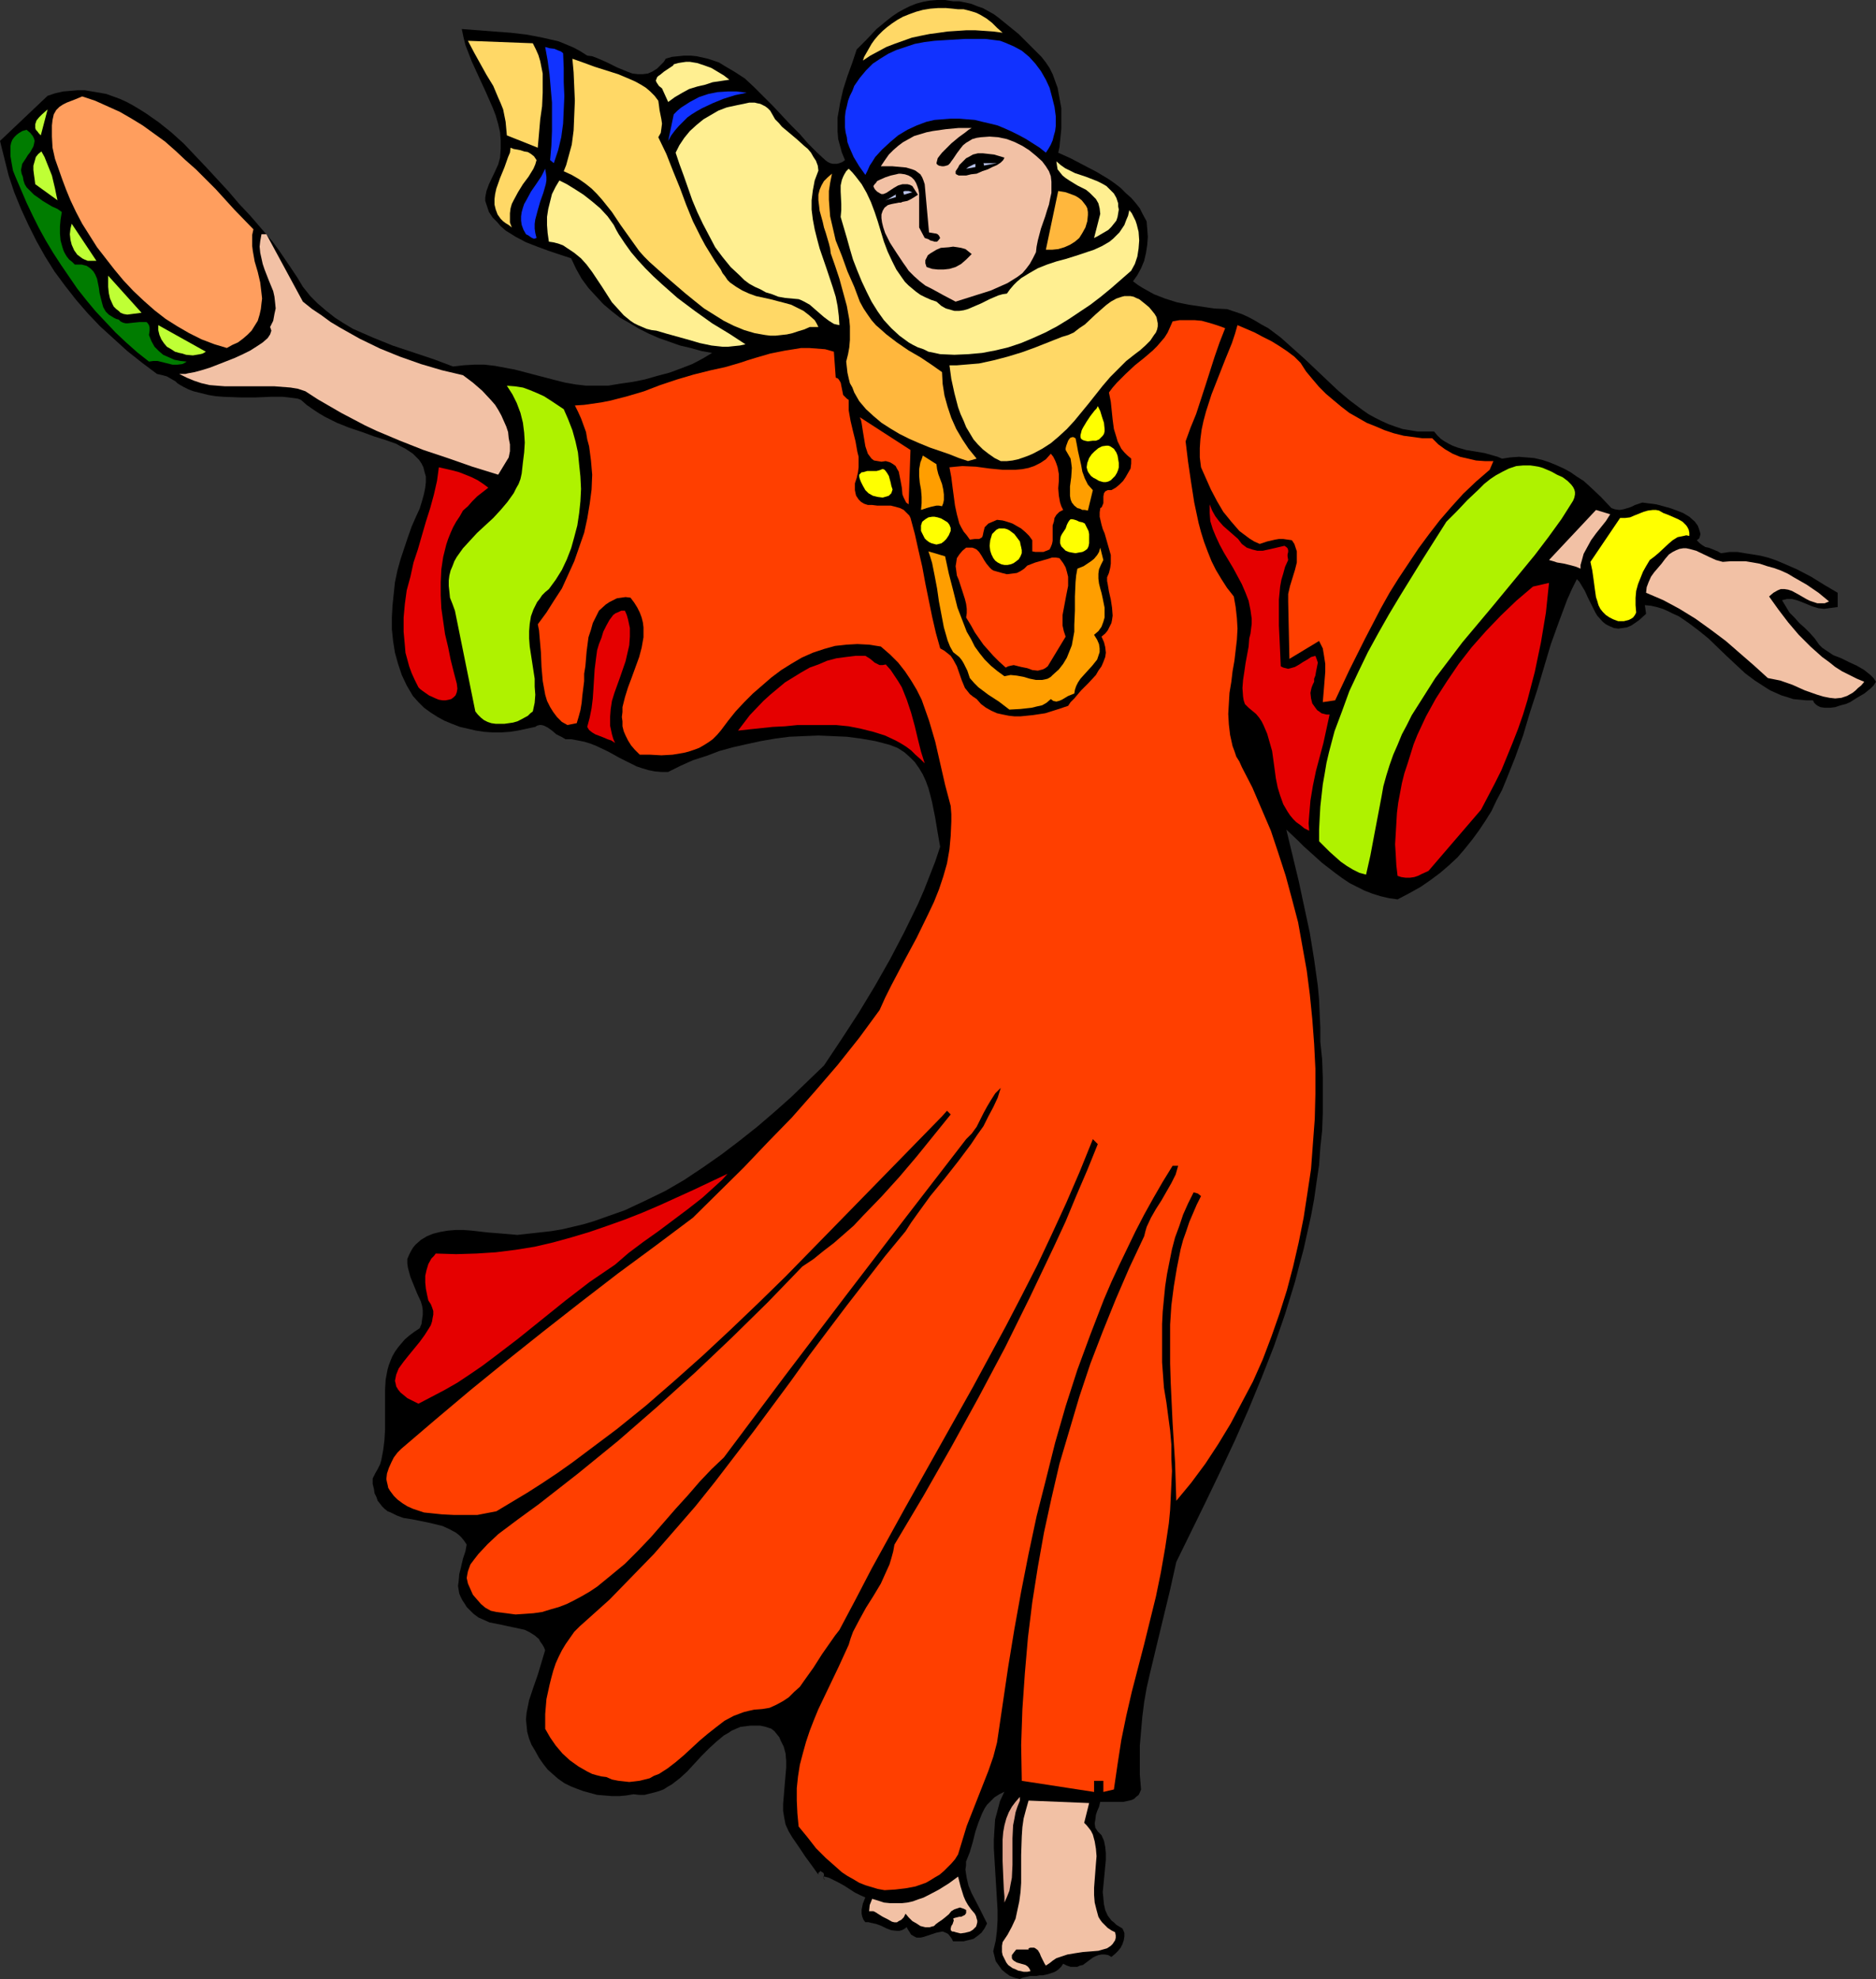 <?xml version="1.0" encoding="UTF-8" standalone="no"?>
<svg
   version="1.0"
   width="129.766mm"
   height="136.891mm"
   id="svg60"
   sodipodi:docname="Woman Dancing 2.wmf"
   xmlns:inkscape="http://www.inkscape.org/namespaces/inkscape"
   xmlns:sodipodi="http://sodipodi.sourceforge.net/DTD/sodipodi-0.dtd"
   xmlns="http://www.w3.org/2000/svg"
   xmlns:svg="http://www.w3.org/2000/svg">
  <rect width="100%" height="100%" fill="#333333" stroke="none"/>
  <sodipodi:namedview
     id="namedview60"
     pagecolor="#ffffff"
     bordercolor="#000000"
     borderopacity="0.25"
     inkscape:showpageshadow="2"
     inkscape:pageopacity="0.0"
     inkscape:pagecheckerboard="0"
     inkscape:deskcolor="#d1d1d1"
     inkscape:document-units="mm" />
  <defs
     id="defs1">
    <pattern
       id="WMFhbasepattern"
       patternUnits="userSpaceOnUse"
       width="6"
       height="6"
       x="0"
       y="0" />
  </defs>
  <path
     style="fill:#000000;fill-opacity:1;fill-rule:evenodd;stroke:none"
     d="m 277.952,513.343 0.97,0.485 0.97,0.323 h 0.97 0.808 l 0.646,-0.323 0.808,-0.162 2.586,-1.939 0.646,-0.323 0.808,-0.323 0.808,-0.162 h 0.808 l 0.97,0.162 0.808,0.485 0.97,-0.808 0.808,-0.808 0.646,-0.808 0.485,-0.969 0.323,-0.969 0.162,-0.969 v -0.969 l -0.485,-1.131 -0.808,-0.485 -0.808,-0.485 -0.646,-0.646 -0.646,-0.485 -0.97,-1.293 -0.646,-1.454 -0.323,-1.454 -0.162,-1.616 -0.162,-1.616 0.162,-1.616 0.323,-3.393 0.323,-3.393 v -1.777 l -0.162,-1.616 -0.323,-1.616 -0.646,-1.454 -0.485,-0.485 -0.485,-0.485 -0.323,-0.485 -0.323,-0.485 -0.162,-1.131 0.162,-0.969 0.162,-1.293 0.323,-0.969 0.485,-1.131 0.323,-1.293 h 1.454 1.454 1.616 1.616 l 1.454,-0.323 0.646,-0.162 0.646,-0.323 0.485,-0.485 0.646,-0.485 0.323,-0.646 0.323,-0.808 -0.323,-3.878 v -3.716 -3.878 l 0.323,-3.716 0.323,-3.716 0.485,-3.878 0.646,-3.716 0.808,-3.555 1.778,-7.433 3.555,-14.704 1.616,-7.271 7.757,-15.835 3.878,-8.079 3.717,-7.917 3.555,-8.079 3.394,-8.241 3.232,-8.241 2.909,-8.402 2.586,-8.402 1.131,-4.363 1.131,-4.201 0.97,-4.363 0.97,-4.363 0.808,-4.363 0.646,-4.524 0.646,-4.363 0.323,-4.524 0.485,-4.524 0.162,-4.524 v -4.686 -4.686 l -0.162,-4.686 -0.485,-4.686 v -3.716 l -0.162,-3.555 -0.162,-3.716 -0.323,-3.555 -0.97,-6.948 -1.131,-6.948 -1.454,-6.786 -1.454,-6.786 -3.232,-13.411 2.909,2.747 1.616,1.616 1.616,1.454 3.232,2.908 3.555,2.747 1.778,1.293 1.939,1.293 1.939,0.969 1.939,0.969 2.101,0.808 2.101,0.646 2.101,0.485 2.262,0.323 3.07,-1.616 2.909,-1.616 2.586,-1.777 2.586,-1.939 2.262,-1.939 2.262,-2.101 1.939,-2.262 1.939,-2.424 1.778,-2.424 1.616,-2.424 1.616,-2.585 1.293,-2.747 1.454,-2.747 1.131,-2.747 2.262,-5.655 2.101,-5.817 1.778,-5.979 1.939,-5.979 1.778,-5.979 1.778,-5.979 2.101,-5.817 2.101,-5.655 1.293,-2.908 1.293,-2.585 0.646,0.646 0.485,0.808 0.97,1.616 0.808,1.777 0.97,1.939 0.97,1.939 0.485,0.808 1.454,1.616 0.808,0.646 0.97,0.485 1.131,0.485 1.131,0.162 1.131,-0.162 1.131,-0.162 1.131,-0.485 0.97,-0.646 1.131,-0.808 1.778,-1.616 -0.323,-2.262 1.616,0.162 1.454,0.323 1.616,0.485 1.454,0.646 1.293,0.646 1.454,0.646 2.586,1.777 2.586,1.939 2.586,2.101 4.686,4.524 2.424,2.262 2.424,2.262 2.586,1.939 2.747,1.777 1.293,0.808 1.454,0.646 1.454,0.646 1.616,0.485 1.454,0.485 1.778,0.162 1.616,0.162 h 1.778 l 0.323,0.646 0.485,0.485 0.485,0.323 0.646,0.323 1.131,0.162 h 1.454 l 1.293,-0.162 1.454,-0.485 1.293,-0.323 1.131,-0.485 1.778,-1.131 1.939,-1.131 0.808,-0.646 0.808,-0.646 0.808,-0.808 0.646,-0.969 -0.646,-0.969 -0.808,-0.808 -0.808,-0.646 -0.808,-0.646 -1.939,-1.131 -2.101,-0.969 -1.939,-0.969 -2.101,-0.808 -1.939,-1.293 -0.97,-0.646 -0.808,-0.808 -1.131,-1.616 -1.293,-1.454 -1.293,-1.293 -1.454,-1.293 -1.293,-1.454 -1.293,-1.293 -0.97,-1.616 -0.97,-1.616 0.646,-0.162 0.646,-0.162 h 1.293 l 1.293,0.323 1.293,0.485 2.747,1.131 1.616,0.485 1.454,0.162 3.555,-0.485 v -3.716 l -3.555,-2.101 -3.394,-2.101 -3.717,-1.939 -3.717,-1.616 -1.939,-0.808 -1.939,-0.646 -1.939,-0.485 -1.939,-0.323 -2.101,-0.323 -1.939,-0.323 h -2.101 l -2.262,0.323 -0.808,-0.485 -0.808,-0.323 -1.616,-0.646 -0.808,-0.162 -0.808,-0.485 -0.646,-0.485 -0.808,-0.808 0.646,-0.485 0.162,-0.485 0.162,-0.646 -0.162,-0.646 -0.485,-1.454 -0.808,-1.131 -1.454,-1.293 -1.616,-0.969 -1.616,-0.646 -1.778,-0.646 -1.778,-0.485 -1.778,-0.485 -3.717,-0.485 -1.939,0.646 -0.97,0.485 -0.97,0.323 -1.131,0.323 -0.97,0.162 -1.131,-0.162 -0.97,-0.323 -2.747,-2.908 -2.909,-2.747 -1.616,-1.454 -1.778,-1.131 -1.616,-1.131 -1.778,-0.969 -1.778,-0.808 -1.939,-0.808 -1.939,-0.646 -2.101,-0.485 -1.939,-0.162 -2.101,-0.162 -2.262,0.162 -2.101,0.323 -1.131,-0.485 -1.131,-0.323 -2.262,-0.646 -4.848,-0.808 -2.262,-0.646 -1.293,-0.485 -0.97,-0.485 -1.131,-0.646 -0.97,-0.646 -0.97,-0.969 -0.808,-0.969 h -2.262 -2.101 l -1.939,-0.323 -1.939,-0.323 -1.939,-0.646 -1.778,-0.646 -1.778,-0.808 -1.616,-0.808 -1.778,-0.969 -1.616,-1.131 -3.232,-2.424 -3.07,-2.585 -2.909,-2.747 -3.07,-2.908 -2.909,-2.747 -3.07,-2.747 -3.07,-2.747 -3.232,-2.424 -1.778,-0.969 -1.616,-0.969 -1.778,-0.969 -1.778,-0.808 -1.939,-0.646 -1.939,-0.646 -3.394,-0.162 -3.232,-0.485 -3.232,-0.485 -3.232,-0.646 -3.07,-0.969 -2.909,-1.131 -2.909,-1.616 -1.293,-0.808 -1.293,-0.969 1.131,-1.616 0.97,-1.777 0.808,-1.939 0.485,-2.101 0.323,-2.101 0.162,-2.101 -0.162,-2.101 -0.162,-1.939 -0.97,-1.777 -0.808,-1.616 -1.131,-1.454 -1.131,-1.293 -1.454,-1.293 -1.293,-1.293 -1.454,-1.131 -1.616,-1.131 -3.232,-1.939 -3.394,-1.777 -3.394,-1.777 -3.232,-1.454 0.323,-1.454 0.162,-1.616 0.323,-3.232 v -3.555 -1.777 l -0.323,-1.777 -0.323,-1.777 -0.323,-1.777 -0.646,-1.777 -0.646,-1.777 -0.808,-1.616 -0.97,-1.454 -1.131,-1.454 -1.293,-1.293 -4.686,-4.686 -2.586,-2.101 -2.586,-2.101 -1.293,-0.969 -1.454,-0.808 -1.454,-0.808 -1.454,-0.485 -1.616,-0.646 -1.454,-0.323 -1.616,-0.323 h -1.616 L 247.086,0 h -2.101 l -1.939,0.162 -1.778,0.323 -1.778,0.485 -1.616,0.646 -1.616,0.808 -1.454,0.808 -1.454,0.969 -1.454,1.131 -2.747,2.262 -2.586,2.747 -2.586,2.585 -1.131,3.393 -0.646,1.777 -0.646,1.777 -1.131,3.555 -0.808,3.555 -0.323,1.939 -0.323,1.777 v 1.939 1.777 l 0.162,1.939 0.485,1.777 0.485,1.777 0.808,1.939 -0.646,0.485 -0.808,0.323 -0.646,0.162 h -0.485 -0.646 l -0.646,-0.162 -0.646,-0.323 -0.646,-0.485 -2.262,-2.101 -2.262,-2.262 -2.101,-2.424 -2.424,-2.424 -4.686,-5.009 -2.424,-2.424 -2.424,-2.424 -2.424,-2.262 -2.747,-1.777 -2.747,-1.616 -1.293,-0.808 -1.454,-0.485 -1.454,-0.485 -2.909,-0.646 -1.616,-0.162 h -1.616 l -1.616,0.162 -1.616,0.162 -1.616,0.485 -0.485,0.808 -0.646,0.646 -0.646,0.646 -0.485,0.485 -1.293,0.808 -1.131,0.485 -1.293,0.162 h -1.293 l -1.454,-0.162 -1.293,-0.485 -2.747,-1.131 -2.586,-1.293 -2.586,-1.131 -1.293,-0.485 -1.293,-0.162 -1.778,-1.131 -1.778,-0.969 -1.939,-0.808 -1.939,-0.808 -2.101,-0.485 -2.101,-0.485 -4.202,-0.808 -4.202,-0.485 -4.363,-0.323 -4.202,-0.323 -4.202,-0.323 0.485,2.262 0.485,1.939 0.808,2.101 0.808,2.101 1.778,3.878 1.939,4.201 1.778,4.04 0.808,2.101 0.646,2.262 0.485,2.101 0.162,2.101 v 2.262 l -0.162,2.262 -0.485,1.777 -0.808,1.777 -1.616,3.393 -0.646,1.777 -0.162,0.808 -0.162,0.969 v 0.808 l 0.323,0.969 0.323,0.969 0.323,0.969 0.97,1.454 1.131,1.131 0.97,1.131 1.293,1.131 1.293,0.808 1.293,0.808 2.747,1.454 2.909,1.131 3.07,1.131 2.909,0.969 2.909,0.969 1.293,2.747 1.454,2.585 1.778,2.424 1.939,2.101 1.939,2.101 2.101,1.777 2.262,1.777 2.586,1.454 2.424,1.454 2.586,1.293 2.586,1.131 2.747,0.969 2.747,0.969 2.747,0.646 2.909,0.808 2.747,0.485 -2.424,1.454 -2.747,1.454 -2.909,1.131 -3.07,1.131 -3.07,0.808 -3.394,0.969 -3.232,0.646 -3.394,0.485 -2.909,0.485 h -2.909 -2.909 l -2.747,-0.323 -2.747,-0.485 -2.586,-0.646 -10.504,-2.747 -5.171,-0.969 -2.747,-0.323 h -2.747 l -2.747,0.162 -2.747,0.323 -5.171,-1.939 L 102.616,90.324 97.445,88.223 94.859,87.092 92.273,85.961 89.849,84.507 87.587,83.053 85.325,81.275 83.062,79.336 81.123,77.397 79.184,74.974 77.73,72.55 76.114,70.126 73.043,65.602 71.266,63.178 69.326,60.916 67.387,58.654 65.286,56.23 62.539,53.322 59.792,50.09 53.974,43.789 50.904,40.557 47.995,37.487 44.763,34.578 41.531,31.993 38.299,29.731 36.522,28.6 34.906,27.63 33.128,26.661 31.35,25.853 29.573,25.207 27.795,24.56 26.018,24.237 24.078,23.914 22.139,23.591 h -1.778 l -1.939,0.162 -1.939,0.162 -2.101,0.485 -1.939,0.646 L 0,36.841 l 1.131,4.524 1.131,4.524 1.454,4.363 1.778,4.363 1.939,4.201 2.101,4.201 2.262,4.04 2.424,3.878 2.747,3.716 2.909,3.716 3.07,3.555 3.232,3.393 3.555,3.232 3.555,3.232 3.878,3.07 3.878,2.908 1.454,0.323 1.131,0.323 1.131,0.646 1.131,0.646 0.485,0.485 0.485,0.323 1.131,0.646 1.293,0.646 1.293,0.485 1.939,0.485 1.939,0.485 1.939,0.323 2.101,0.162 4.363,0.162 h 4.04 l 3.717,-0.162 h 1.778 1.616 l 1.454,0.162 1.293,0.162 1.131,0.162 0.808,0.323 1.454,1.293 1.616,1.131 1.454,0.969 1.616,0.969 3.232,1.616 3.232,1.293 3.394,1.131 3.07,1.131 3.07,0.969 2.747,0.969 1.131,0.646 1.293,0.646 0.97,0.646 0.97,0.646 0.808,0.808 0.808,0.808 0.646,0.969 0.485,0.969 0.323,1.293 0.323,1.131 v 1.454 l -0.162,1.454 -0.323,1.616 -0.485,1.777 -0.646,2.101 -0.97,2.101 -1.131,2.585 -0.97,2.747 -0.97,2.908 -0.97,2.908 -0.808,2.908 -0.646,3.07 -0.323,3.07 -0.323,3.07 -0.162,3.07 v 3.07 l 0.323,3.07 0.485,3.07 0.808,2.908 0.97,2.908 1.293,2.747 1.616,2.747 1.454,1.616 1.454,1.454 1.778,1.293 1.778,1.131 1.778,0.969 1.939,0.808 2.101,0.808 2.101,0.485 2.101,0.485 2.101,0.323 2.262,0.162 h 2.262 l 2.262,-0.162 2.101,-0.323 2.262,-0.485 2.262,-0.485 0.485,-0.323 0.646,-0.162 h 0.485 l 0.646,0.162 0.97,0.485 1.131,0.808 1.131,0.969 1.293,0.646 1.131,0.646 h 0.808 0.646 l 1.778,0.323 1.616,0.323 1.616,0.485 1.616,0.646 3.07,1.454 2.909,1.616 2.909,1.454 1.616,0.808 1.454,0.485 1.616,0.485 1.616,0.323 1.778,0.162 h 1.778 l 3.232,-1.616 3.232,-1.454 3.555,-1.131 3.394,-1.293 3.555,-0.969 3.555,-0.808 3.717,-0.808 3.717,-0.646 3.717,-0.485 3.717,-0.162 3.878,-0.162 3.717,0.162 3.717,0.162 3.717,0.485 3.717,0.646 3.717,0.969 2.101,0.808 1.778,1.131 1.454,1.293 1.293,1.293 1.131,1.616 0.97,1.616 0.808,1.777 0.646,1.777 0.485,1.777 0.485,1.939 0.808,4.04 0.646,3.878 0.646,3.716 -1.293,3.878 -1.454,3.716 -1.454,3.716 -1.616,3.716 -3.555,7.271 -3.717,7.11 -4.04,7.11 -4.202,6.948 -4.525,6.948 -4.525,6.786 -4.202,4.04 -4.363,4.201 -4.363,3.878 -4.525,3.878 -4.686,3.716 -4.686,3.555 -4.848,3.393 -4.848,3.232 -5.01,2.908 -5.333,2.585 -5.171,2.424 -5.494,1.939 -2.747,0.969 -2.747,0.808 -2.747,0.646 -2.747,0.646 -2.909,0.485 -2.909,0.323 -2.909,0.323 -2.909,0.323 -1.778,-0.162 -1.939,-0.162 -1.939,-0.162 -2.101,-0.162 -4.202,-0.485 -2.101,-0.162 h -2.101 l -1.939,0.162 -1.939,0.323 -1.939,0.485 -1.616,0.646 -1.616,0.969 -1.454,1.293 -0.646,0.808 -0.485,0.808 -0.485,0.969 -0.485,1.131 v 1.131 l 0.162,1.131 0.646,2.424 1.778,4.363 0.97,2.101 0.323,1.131 0.162,1.131 v 1.131 l -0.162,1.131 -0.162,1.293 -0.485,1.131 -1.454,0.969 -1.293,0.969 -1.131,0.969 -0.97,1.131 -0.808,0.969 -0.808,1.131 -0.646,1.131 -0.485,1.131 -0.485,1.293 -0.323,1.131 -0.485,2.585 -0.162,2.585 v 5.171 2.747 2.585 l -0.162,2.747 -0.323,2.585 -0.485,2.585 -0.323,1.131 -0.646,1.293 -0.646,1.131 -0.646,1.293 v 1.454 l 0.323,1.293 0.162,1.131 0.485,0.969 0.323,0.969 0.646,0.808 0.485,0.646 0.646,0.646 0.808,0.646 0.808,0.323 1.616,0.808 1.778,0.646 2.101,0.323 4.04,0.808 2.101,0.485 1.939,0.485 1.778,0.808 1.778,0.969 0.808,0.646 0.646,0.646 0.646,0.808 0.646,0.969 -0.323,1.777 -0.646,1.939 -0.485,2.101 -0.485,1.939 -0.162,1.939 -0.162,1.131 0.162,0.969 0.162,0.969 0.323,0.808 0.485,0.969 0.646,0.969 0.485,0.808 0.646,0.646 1.131,1.131 1.293,0.969 1.454,0.646 1.454,0.646 1.616,0.323 1.616,0.323 1.454,0.323 3.07,0.646 1.454,0.323 1.293,0.646 1.293,0.808 1.131,0.969 0.323,0.646 0.485,0.646 0.485,0.808 0.323,0.808 -0.485,1.616 -0.485,1.616 -0.97,3.232 -1.131,3.232 -1.131,3.393 -0.323,1.616 -0.323,1.616 -0.162,1.777 0.162,1.616 0.162,1.616 0.485,1.777 0.646,1.616 0.97,1.616 0.97,1.777 1.131,1.616 1.131,1.454 1.454,1.293 1.293,1.131 1.616,1.131 1.616,0.808 1.616,0.646 1.778,0.646 1.778,0.485 1.778,0.485 1.939,0.162 1.939,0.162 h 1.939 l 1.778,-0.162 1.939,-0.323 1.454,0.162 h 1.454 l 1.293,-0.323 1.293,-0.323 1.131,-0.323 1.293,-0.485 0.97,-0.646 1.131,-0.646 2.101,-1.616 1.939,-1.777 3.717,-4.04 1.939,-1.939 1.939,-1.777 1.939,-1.616 1.131,-0.646 0.97,-0.646 1.131,-0.485 1.131,-0.485 1.293,-0.162 1.293,-0.162 h 1.293 1.293 l 1.454,0.323 1.454,0.485 0.808,0.646 0.646,0.808 0.646,0.808 0.323,0.808 0.808,1.616 0.485,1.777 0.162,1.939 v 1.777 l -0.323,3.716 -0.323,3.878 -0.162,1.939 v 1.777 l 0.323,1.939 0.323,1.616 0.808,1.777 0.97,1.616 1.778,2.585 1.616,2.424 1.778,2.424 1.616,2.262 v -0.162 -0.323 l 0.323,-0.162 0.162,-0.323 0.485,0.323 0.323,0.162 0.162,0.323 v 0.485 l -0.162,0.323 0.162,0.323 0.323,0.485 -0.323,-0.323 -0.162,-0.323 0.162,-0.323 1.293,0.323 1.293,0.646 1.293,0.646 1.454,0.808 2.747,1.777 1.293,0.646 1.454,0.646 -0.646,1.616 -0.162,0.808 -0.162,0.808 v 0.969 l 0.162,0.808 0.323,0.808 0.485,0.646 h 0.808 l 0.646,0.162 1.454,0.323 1.293,0.485 1.293,0.646 1.293,0.485 1.454,0.162 h 0.646 l 0.646,-0.162 0.646,-0.323 0.646,-0.485 0.323,0.646 0.323,0.485 0.485,0.808 0.808,0.485 0.646,0.323 h 0.97 l 0.808,-0.162 3.394,-1.131 0.808,-0.162 0.808,-0.162 0.808,0.323 0.646,0.323 0.646,0.808 0.323,0.485 0.323,0.646 h 1.454 1.293 l 1.293,-0.323 1.293,-0.323 1.131,-0.808 0.97,-0.808 0.808,-1.131 0.646,-1.293 -0.97,-1.939 -0.97,-1.939 -2.101,-4.04 -0.808,-1.939 -0.485,-2.101 -0.323,-2.101 0.162,-1.131 v -0.969 l 0.97,-2.424 0.808,-2.747 0.646,-2.585 0.808,-2.424 0.97,-2.424 0.646,-1.293 0.646,-0.969 0.97,-0.969 0.97,-0.969 1.293,-0.808 1.293,-0.646 -1.131,2.424 -0.646,2.424 -0.646,2.424 -0.162,2.585 -0.162,2.585 v 2.424 l 0.323,5.332 0.323,5.332 0.323,5.332 v 2.747 l -0.162,2.747 -0.323,2.585 -0.646,2.747 0.323,1.293 0.323,1.293 0.808,1.131 0.808,1.131 0.97,0.808 1.131,0.808 1.293,0.485 1.293,0.323 0.646,-0.323 0.646,-0.162 1.454,-0.323 h 1.616 l 0.808,-0.162 h 0.808 l 1.454,-0.323 1.454,-0.485 0.646,-0.323 0.646,-0.485 0.646,-0.646 z"
     id="path1" />
  <path
     style="fill:#f2c1a5;fill-opacity:1;fill-rule:evenodd;stroke:none"
     d="m 269.387,515.282 -0.162,-0.485 -0.323,-0.485 -0.323,-0.323 -0.485,-0.323 -1.131,-0.323 -1.131,-0.323 -0.808,-0.485 -0.323,-0.323 -0.162,-0.323 v -0.323 -0.485 l 0.485,-0.646 0.646,-0.808 h 3.232 v -0.323 l 0.485,-0.162 h 0.485 0.485 l 0.323,0.162 0.646,0.485 0.485,0.808 0.323,0.808 0.485,0.969 0.485,0.969 0.323,0.485 0.97,-0.646 0.808,-0.646 0.97,-0.646 0.97,-0.323 1.939,-0.646 1.939,-0.323 2.101,-0.323 2.101,-0.162 1.939,-0.162 2.262,-0.646 0.97,-0.646 0.485,-0.485 0.323,-0.485 0.323,-0.485 0.162,-0.646 v -0.646 l -0.162,-0.808 -0.97,-0.485 -0.97,-0.646 -0.646,-0.646 -0.808,-0.808 -0.485,-0.646 -0.485,-0.808 -0.485,-1.777 -0.485,-1.939 -0.162,-1.939 v -1.939 l 0.162,-2.101 0.323,-4.201 0.162,-1.939 -0.162,-1.939 -0.323,-1.939 -0.485,-1.777 -0.485,-0.969 -0.485,-0.646 -0.646,-0.808 -0.646,-0.646 1.293,-5.171 -15.837,-0.646 -0.646,2.262 -0.646,2.424 -0.323,2.262 -0.162,2.424 -0.162,4.847 v 5.009 2.262 l -0.162,2.424 -0.323,2.424 -0.485,2.262 -0.485,2.262 -0.97,2.101 -1.131,2.101 -1.293,1.939 -0.162,0.969 v 0.808 0.808 l 0.162,0.808 0.323,0.646 0.323,0.646 0.323,0.646 0.485,0.646 1.131,0.808 0.808,0.323 0.646,0.323 0.808,0.162 0.646,0.162 h 0.97 z"
     id="path2" />
  <path
     style="fill:#f2c1a5;fill-opacity:1;fill-rule:evenodd;stroke:none"
     d="m 254.843,500.255 -0.97,-1.131 -0.808,-1.131 -0.646,-1.131 -0.485,-1.131 -0.808,-2.585 -0.646,-2.585 -2.424,1.777 -2.586,1.616 -2.747,1.454 -1.293,0.646 -1.454,0.485 -1.293,0.485 -1.454,0.323 -1.454,0.162 h -1.616 -1.454 l -1.616,-0.162 -1.454,-0.485 -1.616,-0.485 -0.323,0.808 -0.323,0.808 -0.162,1.616 h 0.485 0.646 l 0.646,0.323 0.485,0.323 1.293,0.808 1.293,0.646 1.131,0.646 0.646,0.162 h 0.646 l 0.485,-0.323 0.646,-0.323 0.646,-0.646 0.485,-0.969 0.808,0.969 0.97,0.969 1.131,0.646 0.97,0.646 1.293,0.323 h 1.131 l 0.485,-0.162 0.646,-0.162 0.485,-0.485 0.646,-0.485 0.97,-0.646 0.808,-0.646 0.97,-0.808 0.646,-0.808 0.808,-0.485 0.97,-0.323 0.485,-0.162 0.485,0.162 0.485,0.162 0.646,0.323 v 0.485 0.323 l -0.323,0.485 -0.323,0.162 -0.646,0.323 h -0.485 l -1.293,0.323 -0.323,0.162 0.162,0.485 -0.162,0.485 -0.162,0.485 -0.323,0.485 -0.162,0.646 v 0.323 l 0.162,0.323 0.323,0.162 h 0.323 l 0.485,0.162 1.293,0.323 1.131,-0.162 1.293,-0.323 0.808,-0.485 0.485,-0.485 0.323,-0.323 0.162,-0.485 0.162,-0.646 v -0.485 l -0.162,-0.485 -0.162,-0.646 z"
     id="path3" />
  <path
     style="fill:#e2a58e;fill-opacity:1;fill-rule:evenodd;stroke:none"
     d="m 266.64,470.686 v -0.969 l -1.131,1.293 -0.97,1.293 -0.808,1.454 -0.646,1.616 -0.485,1.777 -0.323,1.777 -0.162,1.939 v 1.777 3.878 l 0.162,3.878 0.162,3.555 0.162,1.777 v 1.616 l 0.646,-1.454 0.646,-1.616 0.323,-1.777 0.323,-1.616 0.162,-3.393 v -6.948 l 0.162,-3.393 0.323,-1.616 0.323,-1.777 0.485,-1.454 z"
     id="path4" />
  <path
     style="fill:#ff3f00;fill-opacity:1;fill-rule:evenodd;stroke:none"
     d="m 250.48,484.744 1.131,-3.716 1.131,-3.716 5.656,-14.381 1.293,-3.716 0.97,-3.716 1.454,-9.856 1.454,-9.856 1.616,-9.856 1.778,-9.856 1.939,-9.856 2.101,-9.856 2.424,-9.533 2.424,-9.695 2.747,-9.533 3.07,-9.533 3.394,-9.21 3.555,-9.21 1.939,-4.524 2.101,-4.524 2.101,-4.363 2.101,-4.363 2.262,-4.363 2.424,-4.363 2.424,-4.201 2.586,-4.201 h 1.454 l -0.323,1.131 -0.323,1.131 -1.131,2.262 -1.293,2.262 -1.293,2.262 -1.454,2.262 -1.293,2.262 -1.131,2.424 -0.323,1.131 -0.323,1.293 -3.878,8.241 -3.555,8.241 -3.394,8.402 -3.232,8.402 -2.909,8.725 -2.586,8.725 -2.586,8.725 -2.101,9.049 -1.939,8.887 -1.616,9.049 -1.454,9.21 -1.131,9.21 -0.808,9.372 -0.646,9.372 -0.323,9.372 0.162,9.372 v 0 l 18.907,2.908 v -2.908 h 2.424 v 2.908 l 2.747,-0.646 0.97,-6.625 0.97,-6.302 1.293,-6.302 1.454,-6.302 3.232,-12.442 3.07,-12.442 1.293,-6.302 1.131,-6.463 0.97,-6.463 0.323,-3.393 0.162,-3.393 0.162,-3.393 0.162,-3.393 -0.162,-3.393 v -3.555 l -0.323,-3.716 -0.485,-3.555 -0.485,-3.716 -0.646,-3.878 -0.485,-6.625 v -6.625 -3.393 l 0.162,-3.232 0.323,-3.393 0.323,-3.232 0.485,-3.232 0.646,-3.232 0.646,-3.232 0.808,-3.07 1.131,-3.07 0.97,-2.908 1.293,-2.908 1.454,-2.908 0.646,0.162 0.485,0.162 0.808,0.646 -1.131,2.262 -0.97,2.262 -0.97,2.262 -0.808,2.424 -0.808,2.262 -0.646,2.424 -0.97,4.847 -0.808,4.847 -0.646,5.009 -0.323,5.009 v 5.171 5.009 l 0.162,5.171 0.485,10.341 0.646,10.341 0.162,5.009 0.162,5.009 3.878,-4.686 3.717,-5.009 3.394,-5.171 3.232,-5.332 2.909,-5.494 2.909,-5.494 2.586,-5.817 2.262,-5.979 2.101,-5.979 1.939,-6.14 1.616,-6.14 1.454,-6.302 1.293,-6.463 0.97,-6.302 0.97,-6.463 0.485,-6.625 0.485,-6.463 0.162,-6.463 v -6.625 l -0.323,-6.463 -0.485,-6.463 -0.646,-6.463 -0.808,-6.302 -1.131,-6.302 -1.131,-6.302 -1.616,-6.14 -1.616,-5.979 -1.939,-5.979 -1.939,-5.817 -2.424,-5.655 -2.424,-5.655 -2.747,-5.332 -0.646,-1.454 -0.808,-1.293 -0.485,-1.454 -0.485,-1.293 -0.646,-2.908 -0.323,-2.747 -0.162,-2.747 0.162,-2.747 0.162,-2.747 0.485,-2.908 0.323,-2.747 0.485,-2.747 0.323,-2.747 0.323,-2.747 0.162,-2.908 -0.162,-2.747 -0.323,-2.908 -0.485,-2.747 -1.778,-2.262 -1.454,-2.262 -1.454,-2.424 -1.131,-2.262 -0.97,-2.424 -0.97,-2.585 -0.808,-2.585 -0.646,-2.424 -1.131,-5.332 -0.808,-5.171 -0.808,-5.494 -0.646,-5.332 1.293,-3.555 1.454,-3.555 2.424,-7.433 2.424,-7.594 1.293,-3.716 1.454,-3.716 -1.293,-0.485 -1.454,-0.485 -1.616,-0.485 -1.778,-0.485 -1.778,-0.162 h -1.939 -2.101 l -1.778,0.323 -0.646,1.454 -0.646,1.454 -0.808,1.293 -0.97,1.131 -0.97,1.131 -1.131,1.131 -2.262,1.939 -2.424,1.939 -2.424,2.262 -2.262,2.262 -1.131,1.293 -0.97,1.293 0.485,2.424 0.485,4.686 0.323,2.424 0.646,2.101 0.323,1.131 0.485,0.969 0.485,0.969 0.808,0.969 0.808,0.808 0.97,0.808 v 1.293 l -0.162,1.293 -0.646,1.131 -0.646,1.131 -0.646,0.969 -0.97,0.969 -0.97,0.808 -1.131,0.646 h -0.485 -0.485 l -0.323,0.162 -0.323,0.162 -0.323,0.485 -0.162,0.808 v 0.808 0.969 l -0.323,0.808 -0.162,0.323 -0.323,0.162 -0.162,1.131 v 1.131 l 0.485,2.101 0.323,1.131 0.485,1.131 0.646,2.262 0.646,2.262 0.323,1.131 v 1.131 1.131 l -0.162,1.131 -0.323,1.293 -0.485,1.131 v 0.969 l 0.162,0.808 0.323,1.939 0.485,2.101 0.323,2.101 0.162,2.101 -0.162,1.131 -0.162,0.808 -0.485,0.969 -0.485,0.969 -0.646,0.808 -0.97,0.808 0.646,1.454 0.323,1.293 0.162,1.454 -0.162,1.131 -0.485,1.293 -0.485,1.131 -0.808,1.131 -0.646,1.131 -1.939,2.101 -1.939,1.939 -1.778,2.101 -0.97,0.969 -0.646,0.969 -2.909,0.969 -3.07,0.969 -3.232,0.485 -1.616,0.162 -1.616,0.162 h -1.616 l -1.454,-0.162 -1.616,-0.323 -1.454,-0.323 -1.454,-0.646 -1.454,-0.808 -1.293,-0.969 -1.131,-1.293 -0.97,-0.646 -0.808,-0.646 -0.646,-0.808 -0.646,-0.808 -0.808,-1.939 -1.293,-3.716 -0.97,-1.777 -0.646,-0.969 -0.808,-0.646 -0.808,-0.646 -1.131,-0.646 -1.131,-4.04 -0.97,-4.201 -1.778,-8.725 -0.808,-4.363 -0.97,-4.201 -0.97,-4.363 -1.131,-4.201 -0.323,-0.646 -0.485,-0.485 -0.97,-0.969 -0.97,-0.485 -1.131,-0.323 -1.293,-0.323 h -1.131 -2.424 l -1.293,-0.162 h -1.131 l -0.97,-0.323 -0.808,-0.485 -0.646,-0.646 -0.323,-0.485 -0.323,-0.485 -0.162,-0.646 -0.162,-0.808 v -0.808 -0.969 l 0.485,-1.454 0.323,-1.454 0.162,-1.293 v -1.454 -1.293 l -0.323,-1.293 -0.485,-2.747 -0.646,-2.585 -0.646,-2.747 -0.485,-2.747 v -1.293 -1.454 l -0.485,-0.323 -0.323,-0.323 -0.646,-0.646 -0.162,-0.808 -0.162,-0.808 -0.323,-1.616 -0.485,-0.808 -0.323,-0.323 -0.485,-0.162 -0.485,-6.786 -2.262,-0.646 -2.101,-0.162 -2.101,-0.162 h -2.101 l -1.939,0.323 -2.101,0.323 -4.04,0.808 -3.878,1.131 -2.101,0.646 -1.939,0.646 -3.878,1.131 -3.717,0.808 -4.525,1.131 -4.363,1.293 -4.363,1.454 -4.202,1.616 -4.363,1.293 -4.363,1.131 -2.424,0.485 -2.262,0.323 -2.262,0.323 -2.424,0.162 0.808,1.616 0.808,1.777 0.646,1.777 0.646,1.777 0.323,1.939 0.485,1.777 0.485,3.716 0.323,3.716 -0.162,3.878 -0.485,3.716 -0.646,3.878 -0.808,3.716 -1.293,3.716 -1.293,3.716 -1.616,3.555 -1.616,3.555 -2.101,3.232 -1.939,3.07 -2.262,3.07 0.323,1.616 0.162,1.939 0.323,3.716 0.162,3.878 0.323,3.716 0.323,1.777 0.323,1.777 0.485,1.616 0.808,1.616 0.808,1.293 0.97,1.293 1.293,1.293 1.454,0.808 2.424,-0.485 0.485,-1.616 0.485,-1.777 0.323,-1.939 0.162,-1.777 0.485,-3.878 v -1.939 l 0.323,-1.939 0.323,-3.878 0.485,-3.716 0.646,-1.939 0.485,-1.777 0.808,-1.616 0.808,-1.616 1.778,-1.616 0.97,-0.646 0.97,-0.485 0.97,-0.485 1.131,-0.162 1.131,-0.162 1.293,0.162 0.97,1.293 0.808,1.293 0.646,1.293 0.485,1.293 0.323,1.293 0.162,1.293 v 1.293 1.293 l -0.485,2.747 -0.646,2.424 -1.939,5.332 -0.97,2.585 -0.808,2.585 -0.646,2.585 v 1.293 l -0.162,1.293 0.162,1.131 v 1.293 l 0.323,1.293 0.485,1.131 0.646,1.293 0.808,1.293 0.97,1.131 1.293,1.293 h 2.747 l 2.909,0.162 2.909,-0.162 2.909,-0.485 1.293,-0.323 1.454,-0.485 1.293,-0.485 1.131,-0.646 1.293,-0.808 1.131,-0.808 1.131,-1.131 0.97,-1.131 1.939,-2.585 1.939,-2.424 2.262,-2.424 2.262,-2.262 2.424,-2.101 2.424,-2.101 2.586,-1.939 2.586,-1.616 2.747,-1.616 2.909,-1.293 2.909,-0.969 2.909,-0.808 2.909,-0.323 2.909,-0.162 3.07,0.162 3.07,0.485 2.424,2.101 2.101,2.101 1.778,2.262 1.616,2.424 1.454,2.424 1.293,2.585 0.97,2.747 0.97,2.747 0.808,2.747 0.808,2.747 1.293,5.655 1.293,5.655 1.454,5.494 0.162,2.101 v 1.939 l -0.162,3.716 -0.323,3.555 -0.646,3.716 -0.97,3.393 -1.131,3.393 -1.293,3.232 -1.454,3.07 -3.07,6.302 -3.394,6.302 -3.232,6.14 -1.616,3.232 -1.454,3.232 -5.333,7.271 -5.656,7.11 -5.979,6.948 -5.979,6.786 -6.302,6.463 -6.302,6.625 -13.251,13.088 -9.696,7.271 -9.858,7.271 -9.858,7.594 -9.696,7.594 -9.534,7.594 -9.534,7.756 -9.211,7.756 -8.888,7.594 -0.97,0.969 -0.97,1.293 -0.646,1.293 -0.646,1.454 -0.485,1.454 -0.162,1.454 0.162,0.808 0.162,0.646 0.162,0.808 0.485,0.808 0.97,1.293 0.97,0.969 1.293,0.969 1.293,0.808 1.454,0.646 1.454,0.485 1.454,0.485 1.616,0.162 3.07,0.323 3.232,0.162 h 3.07 2.909 l 5.01,-0.969 4.04,-2.424 4.04,-2.424 4.04,-2.585 3.878,-2.585 3.878,-2.747 3.878,-2.908 7.757,-5.817 7.595,-6.14 7.434,-6.463 7.434,-6.625 7.272,-6.786 7.272,-6.948 7.11,-6.948 13.898,-14.219 6.949,-7.11 6.787,-6.948 6.626,-6.786 6.626,-6.786 1.293,-1.454 0.97,0.969 -8.888,10.988 -4.525,5.332 -4.686,5.171 -4.848,5.009 -2.424,2.585 -2.586,2.262 -2.586,2.262 -2.747,2.101 -2.586,2.101 -2.909,1.939 -4.363,4.524 -4.686,4.847 -9.373,9.21 -9.696,9.21 -10.019,9.049 -10.019,8.725 -10.504,8.564 -5.171,4.04 -5.171,4.04 -5.333,3.878 -5.171,3.878 -2.747,2.585 -2.424,2.585 -1.131,1.454 -0.97,1.293 -0.646,1.777 -0.162,0.808 -0.162,0.969 0.323,1.454 0.646,1.454 0.646,1.454 0.97,1.131 1.131,1.293 1.131,0.969 1.454,0.808 1.454,0.323 2.586,0.323 2.424,0.323 2.424,-0.162 2.262,-0.162 2.262,-0.323 2.101,-0.646 2.262,-0.646 2.101,-0.808 1.939,-0.969 2.101,-1.131 1.939,-1.131 1.939,-1.293 1.778,-1.454 1.778,-1.454 3.717,-3.07 3.394,-3.393 3.394,-3.555 6.464,-7.433 3.232,-3.555 3.07,-3.555 3.07,-3.232 3.232,-3.07 15.837,-21.167 15.837,-20.844 15.837,-20.682 15.837,-20.521 1.454,-1.454 1.293,-1.777 1.778,-3.555 0.97,-1.777 0.97,-1.616 1.131,-1.777 1.454,-1.454 -0.808,2.585 -1.131,2.424 -1.293,2.424 -1.293,2.585 -1.616,2.262 -1.616,2.424 -3.394,4.524 -3.555,4.524 -3.717,4.524 -3.394,4.686 -1.616,2.262 -1.454,2.262 -5.333,6.463 -5.01,6.463 -5.01,6.463 -5.01,6.625 -4.848,6.463 -4.848,6.786 -9.696,13.088 -10.019,13.088 -5.171,6.463 -5.333,6.14 -5.494,6.302 -5.818,5.979 -5.818,5.979 -6.302,5.655 -1.454,1.293 -1.454,1.454 -1.131,1.616 -1.131,1.616 -0.97,1.616 -0.808,1.616 -0.808,1.777 -0.646,1.939 -0.485,1.777 -0.485,1.939 -0.808,3.716 -0.323,3.878 v 3.878 l 1.293,2.262 1.454,2.101 1.778,2.101 1.939,1.777 2.262,1.616 1.131,0.646 1.131,0.646 1.293,0.646 1.131,0.323 1.293,0.323 1.293,0.162 1.454,0.646 1.616,0.323 1.454,0.162 1.454,0.162 1.454,-0.162 1.293,-0.162 1.293,-0.323 1.293,-0.323 1.131,-0.646 1.293,-0.485 2.262,-1.454 2.101,-1.616 2.101,-1.777 4.202,-3.878 2.101,-1.777 2.262,-1.777 2.101,-1.616 2.424,-1.293 1.293,-0.485 1.293,-0.485 1.293,-0.323 1.454,-0.323 2.101,-0.162 1.939,-0.323 1.778,-0.808 1.778,-0.969 1.454,-0.969 1.454,-1.454 1.454,-1.293 1.131,-1.616 2.424,-3.393 2.262,-3.555 2.262,-3.232 1.131,-1.616 1.131,-1.454 4.202,-7.917 4.202,-8.079 8.726,-15.835 8.888,-15.835 8.888,-15.835 8.565,-15.835 4.202,-8.079 4.04,-7.917 3.878,-8.241 3.717,-8.079 3.555,-8.241 3.394,-8.402 1.293,1.293 -2.747,6.786 -2.909,6.786 -2.747,6.625 -3.07,6.625 -6.302,13.25 -6.464,13.088 -6.949,13.088 -7.11,12.927 -7.272,12.765 -7.595,12.765 -0.323,1.777 -0.485,1.777 -0.485,1.616 -0.808,1.777 -1.454,3.232 -1.939,3.232 -1.939,3.07 -1.778,3.232 -1.616,3.07 -0.646,1.777 -0.485,1.616 -2.586,5.655 -5.333,11.149 -1.131,2.747 -1.131,2.908 -0.97,2.908 -0.808,2.908 -0.808,3.07 -0.485,3.07 -0.323,3.07 v 3.232 l 0.162,3.393 0.323,3.393 2.262,2.747 2.262,2.908 2.586,2.585 2.747,2.424 1.454,1.293 1.454,0.969 1.454,0.808 1.616,0.969 1.616,0.646 1.616,0.485 1.616,0.485 1.778,0.323 2.747,-0.162 2.747,-0.323 2.586,-0.485 2.747,-0.969 1.131,-0.646 1.293,-0.808 1.131,-0.646 1.131,-0.969 0.97,-0.969 0.97,-0.969 0.97,-1.131 0.808,-1.293 v -0.162 z"
     id="path5" />
  <path
     style="fill:#e50000;fill-opacity:1;fill-rule:evenodd;stroke:none"
     d="m 160.792,330.595 3.555,-3.07 3.878,-2.908 3.878,-2.747 3.878,-2.908 3.878,-2.908 3.717,-2.908 3.394,-3.07 1.778,-1.616 1.454,-1.616 -8.888,4.201 -8.888,4.04 -4.525,1.939 -4.525,1.777 -4.525,1.616 -4.686,1.616 -4.848,1.454 -4.686,1.293 -4.848,1.131 -5.01,0.808 -5.171,0.646 -5.01,0.323 -5.333,0.162 -5.333,-0.162 -0.485,0.646 -0.646,0.646 -0.808,1.454 -0.485,1.616 -0.323,1.454 v 1.777 l 0.162,1.616 0.323,1.616 0.323,1.454 0.646,0.969 0.323,0.808 0.323,0.969 v 0.969 l -0.162,0.808 -0.162,0.969 -0.323,0.969 -0.485,0.808 -1.131,1.777 -1.293,1.777 -2.909,3.555 -1.293,1.616 -1.293,1.777 -0.323,0.808 -0.323,0.808 -0.162,0.808 -0.162,0.808 0.162,0.646 0.162,0.808 0.485,0.808 0.646,0.808 0.808,0.646 0.97,0.808 1.293,0.646 1.616,0.808 3.394,-1.777 3.394,-1.777 3.394,-1.939 3.394,-2.262 3.07,-2.101 3.232,-2.424 6.141,-4.686 12.443,-10.018 6.302,-4.847 z"
     id="path6" />
  <path
     style="fill:#e50000;fill-opacity:1;fill-rule:evenodd;stroke:none"
     d="m 387.193,211.671 1.778,-3.393 1.778,-3.393 1.778,-3.555 1.454,-3.555 1.454,-3.555 1.454,-3.716 1.293,-3.716 1.131,-3.716 0.97,-3.716 0.97,-3.716 0.808,-3.878 0.808,-3.878 1.293,-7.756 0.808,-7.756 -4.202,0.969 -4.363,3.716 -4.04,3.878 -3.878,4.04 -3.717,4.201 -3.394,4.363 -3.07,4.524 -2.909,4.524 -2.586,4.686 -2.262,4.847 -0.97,2.424 -0.808,2.585 -0.808,2.585 -0.808,2.424 -0.646,2.585 -0.485,2.585 -0.485,2.585 -0.323,2.585 -0.162,2.747 -0.162,2.747 -0.162,2.747 0.162,2.585 0.162,2.908 0.323,2.747 0.97,0.323 1.131,0.162 h 1.131 l 1.131,-0.162 0.97,-0.323 0.97,-0.485 1.778,-0.808 z"
     id="path7" />
  <path
     style="fill:#aff200;fill-opacity:1;fill-rule:evenodd;stroke:none"
     d="m 361.176,208.278 0.485,-2.747 0.808,-2.908 0.808,-2.585 0.97,-2.747 1.131,-2.585 1.131,-2.747 1.293,-2.424 1.293,-2.585 3.07,-4.847 3.07,-4.847 3.555,-4.686 3.555,-4.686 7.595,-9.049 7.595,-9.21 3.717,-4.524 3.555,-4.686 3.394,-4.686 3.07,-4.847 0.323,-0.808 0.162,-0.808 v -0.646 l -0.162,-0.646 -0.323,-0.646 -0.485,-0.646 -0.97,-0.969 -1.293,-0.969 -1.454,-0.646 -1.454,-0.808 -1.131,-0.485 -1.131,-0.485 -1.131,-0.323 -0.97,-0.162 -1.131,-0.162 h -1.939 l -1.778,0.162 -1.939,0.646 -1.616,0.808 -1.778,0.969 -1.454,0.969 -1.616,1.293 -1.454,1.454 -2.909,2.747 -2.747,2.908 -1.454,1.454 -1.293,1.293 -6.141,9.695 -5.979,9.695 -2.909,4.847 -2.747,4.847 -2.747,5.009 -2.424,5.009 -2.424,5.171 -1.939,5.332 -1.939,5.171 -1.454,5.494 -0.646,2.747 -0.485,2.908 -0.485,2.747 -0.323,2.908 -0.323,2.908 -0.162,2.908 -0.162,3.07 v 3.07 l 2.747,2.747 1.454,1.293 1.454,1.293 1.616,1.131 1.616,0.969 1.616,0.808 1.778,0.485 1.131,-5.009 0.97,-5.171 z"
     id="path8" />
  <path
     style="fill:#e50000;fill-opacity:1;fill-rule:evenodd;stroke:none"
     d="m 347.601,186.788 h -0.808 l -0.646,-0.162 -0.646,-0.162 -0.646,-0.485 -0.485,-0.323 -0.485,-0.646 -0.808,-1.131 -0.323,-1.293 -0.162,-1.454 0.162,-0.808 0.162,-0.646 0.323,-0.808 0.323,-0.646 v -0.808 l 0.323,-0.808 0.162,-0.969 0.162,-0.808 0.162,-0.808 0.162,-0.808 -0.323,-0.969 -0.323,-0.808 -1.131,0.323 -0.97,0.646 -1.131,0.646 -0.97,0.646 -1.131,0.646 -1.131,0.323 -0.646,0.162 -0.646,-0.162 -0.646,-0.162 -0.646,-0.323 -0.162,-3.716 -0.162,-3.555 -0.162,-3.393 v -3.393 -3.393 l 0.323,-3.393 0.323,-1.777 0.485,-1.616 0.485,-1.777 0.808,-1.777 -0.162,-0.969 v -0.485 l 0.162,-0.646 v -0.485 l -0.162,-0.485 -0.323,-0.323 -0.485,-0.323 -2.747,0.646 -1.454,0.323 -1.454,0.323 h -1.454 l -1.293,-0.323 -1.454,-0.485 -0.646,-0.485 -0.646,-0.485 -0.97,-1.293 -1.293,-1.131 -1.293,-1.131 -1.293,-1.131 -1.131,-1.293 -0.97,-1.293 -0.808,-1.454 -0.646,-1.616 v 1.131 1.131 l 0.162,2.101 0.646,2.101 0.808,1.939 0.97,2.101 1.131,2.101 2.424,4.04 1.131,2.101 1.131,2.101 0.97,2.262 0.808,2.101 0.485,2.424 0.323,2.262 v 1.293 l -0.162,1.293 -0.162,1.293 -0.323,1.293 -0.162,2.101 -0.808,4.363 -0.323,2.262 -0.323,2.101 -0.162,2.101 0.162,2.262 0.162,0.969 0.323,0.969 0.97,0.969 0.97,0.808 0.97,0.808 0.808,0.969 0.646,0.969 0.485,0.969 0.97,2.262 0.646,2.262 0.646,2.262 0.646,4.686 0.323,2.424 0.485,2.424 0.646,2.101 0.808,2.262 1.131,1.939 0.646,0.969 0.808,0.969 0.808,0.808 1.131,0.808 0.97,0.808 1.293,0.646 -0.162,-1.939 0.162,-2.101 0.323,-3.878 0.646,-3.878 0.808,-3.878 1.939,-7.271 0.808,-3.716 z"
     id="path9" />
  <path
     style="fill:#e50000;fill-opacity:1;fill-rule:evenodd;stroke:none"
     d="m 231.573,173.7 -0.808,0.162 h -0.808 l -0.646,-0.323 -0.646,-0.323 -1.131,-0.969 -1.293,-0.808 h -2.586 l -2.586,0.323 -2.424,0.323 -2.424,0.646 -2.262,0.969 -2.262,0.808 -2.262,1.293 -2.101,1.293 -2.101,1.293 -1.939,1.616 -1.939,1.616 -1.778,1.616 -3.555,3.716 -3.07,4.04 2.909,-0.323 3.07,-0.323 3.07,-0.323 3.232,-0.162 3.232,-0.323 h 3.394 3.394 3.394 l 3.232,0.323 3.232,0.646 3.232,0.808 3.07,0.969 2.747,1.293 1.454,0.808 1.293,0.808 1.293,0.969 1.131,1.131 1.293,1.131 1.131,1.131 -0.97,-3.07 -0.808,-3.232 -0.808,-3.393 -0.97,-3.555 -1.131,-3.393 -0.646,-1.616 -0.646,-1.616 -0.97,-1.616 -0.97,-1.454 -0.97,-1.454 z"
     id="path10" />
  <path
     style="fill:#e50000;fill-opacity:1;fill-rule:evenodd;stroke:none"
     d="m 163.377,159.642 h -0.97 l -0.646,0.323 -0.808,0.323 -0.646,0.485 -0.485,0.646 -0.485,0.646 -0.808,1.454 -0.808,1.616 -0.485,1.616 -0.646,1.616 -0.485,1.616 -0.323,2.424 -0.323,2.585 -0.323,5.171 -0.162,2.424 -0.323,2.585 -0.485,2.424 -0.646,2.424 0.485,0.808 0.808,0.646 0.808,0.485 2.101,0.808 1.131,0.485 0.97,0.323 0.97,0.646 -0.485,-1.131 -0.323,-1.131 -0.485,-2.262 v -2.262 l 0.162,-2.101 0.323,-2.101 0.646,-2.101 1.454,-4.04 1.454,-4.201 0.485,-2.101 0.485,-2.101 0.162,-2.262 v -2.262 l -0.485,-2.262 -0.323,-1.131 z"
     id="path11" />
  <path
     style="fill:#aff200;fill-opacity:1;fill-rule:evenodd;stroke:none"
     d="m 139.299,185.98 0.485,-2.262 0.162,-2.101 -0.162,-2.101 v -2.101 l -0.646,-4.201 -0.646,-4.201 -0.162,-2.101 v -1.939 l 0.162,-1.939 0.323,-1.939 0.646,-1.777 0.97,-1.939 0.646,-0.808 0.646,-0.969 0.808,-0.808 0.97,-0.808 1.778,-2.424 1.616,-2.585 1.293,-2.747 1.131,-2.908 0.808,-2.908 0.808,-3.07 0.485,-3.232 0.323,-3.07 0.162,-3.232 -0.162,-3.232 -0.323,-3.07 -0.323,-3.232 -0.646,-2.908 -0.808,-2.908 -1.131,-2.908 -1.131,-2.585 -3.394,-2.262 -1.778,-1.131 -1.778,-0.808 -1.939,-0.808 -1.778,-0.646 -2.101,-0.323 -2.101,-0.162 1.454,2.262 1.131,2.262 0.97,2.585 0.646,2.585 0.323,2.585 0.162,2.585 -0.162,2.585 -0.323,2.585 -0.162,1.454 -0.162,1.454 -0.323,1.454 -0.485,1.293 -0.646,1.131 -0.646,1.293 -1.616,2.262 -1.778,2.101 -1.939,2.101 -2.101,1.939 -2.101,1.939 -1.939,2.101 -1.778,1.939 -1.616,2.262 -0.646,1.131 -0.485,1.293 -0.485,1.131 -0.323,1.293 -0.162,1.293 v 1.454 l 0.162,1.454 0.162,1.616 0.646,1.616 0.646,1.777 5.333,26.338 0.646,0.808 0.808,0.808 0.808,0.646 0.97,0.485 0.97,0.323 1.131,0.162 h 1.131 1.131 l 1.131,-0.162 1.131,-0.162 1.131,-0.323 0.97,-0.485 1.778,-0.969 0.646,-0.646 z"
     id="path12" />
  <path
     style="fill:#ff9e00;fill-opacity:1;fill-rule:evenodd;stroke:none"
     d="m 274.72,182.748 0.646,0.485 0.808,0.162 0.646,-0.162 0.808,-0.323 1.616,-0.969 0.808,-0.323 0.808,-0.323 0.162,-0.969 0.323,-0.969 0.485,-0.969 0.646,-0.969 1.454,-1.616 1.616,-1.777 0.646,-0.808 0.646,-0.808 0.323,-0.969 0.323,-0.969 v -0.969 l -0.162,-1.131 -0.485,-1.131 -0.808,-1.293 1.131,-0.969 0.808,-1.131 0.485,-1.293 0.323,-1.131 v -1.293 -1.293 l -0.485,-2.424 -0.323,-1.454 -0.323,-1.131 -0.323,-1.293 -0.162,-1.293 v -1.293 l 0.162,-1.131 0.485,-1.131 0.646,-1.293 -0.808,-3.232 -0.323,1.131 -0.485,0.808 -0.808,0.969 -0.808,0.646 -0.97,0.646 -0.97,0.646 -0.808,0.323 -0.808,0.323 -0.323,1.777 -0.162,1.777 -0.162,3.716 v 3.716 l -0.162,3.716 v 1.777 l -0.323,1.777 -0.323,1.777 -0.646,1.616 -0.646,1.616 -0.97,1.616 -1.131,1.454 -1.616,1.454 -0.485,0.485 -0.808,0.485 -0.646,0.162 -0.808,0.162 h -0.808 -0.808 l -1.616,-0.323 -1.616,-0.485 -1.778,-0.323 -1.616,-0.162 -0.808,0.162 -0.808,0.162 -1.778,-1.293 -1.778,-1.454 -1.616,-1.616 -1.293,-1.616 -1.293,-1.777 -0.97,-1.939 -1.131,-1.939 -0.808,-2.101 -0.808,-2.101 -0.808,-2.101 -1.131,-4.524 -1.131,-4.363 -0.97,-4.524 -4.363,-1.293 0.485,1.454 0.485,1.616 0.646,3.232 0.646,3.393 0.485,3.393 0.646,3.393 0.646,3.393 0.97,3.393 0.646,1.616 0.808,1.454 0.808,0.646 0.808,0.646 0.646,0.808 0.485,0.808 0.97,1.939 0.646,1.939 1.131,1.293 1.131,1.131 2.586,1.939 2.747,1.777 2.747,2.101 2.909,-0.162 2.909,-0.323 1.293,-0.323 1.454,-0.323 1.131,-0.646 z"
     id="path13" />
  <path
     style="fill:#ff3f00;fill-opacity:1;fill-rule:evenodd;stroke:none"
     d="m 349.056,183.071 3.717,-7.917 4.04,-8.079 4.202,-8.079 2.262,-4.04 2.424,-3.878 2.586,-3.878 2.586,-3.878 2.747,-3.716 2.747,-3.555 3.07,-3.555 3.07,-3.393 3.394,-3.232 3.555,-3.07 0.97,-2.262 h -2.262 l -2.262,-0.162 -2.101,-0.485 -2.101,-0.485 -1.939,-0.808 -1.939,-1.131 -1.778,-1.293 -1.616,-1.616 h -2.586 l -2.424,-0.323 -2.424,-0.323 -2.586,-0.646 -2.424,-0.808 -2.262,-0.969 -2.424,-0.969 -2.262,-1.293 -2.262,-1.293 -2.101,-1.616 -1.939,-1.616 -2.101,-1.777 -1.778,-1.777 -1.778,-2.101 -1.616,-1.939 -1.454,-2.262 -1.616,-1.616 -1.939,-1.454 -1.939,-1.293 -2.101,-1.293 -2.262,-1.131 -2.101,-1.131 -4.525,-1.939 -0.646,2.262 -0.808,2.424 -1.778,4.363 -3.555,9.049 -1.454,4.524 -0.646,2.424 -0.485,2.262 -0.323,2.424 -0.162,2.424 v 2.424 l 0.323,2.585 1.293,2.908 1.293,2.908 1.616,3.07 1.616,2.747 2.101,2.585 2.101,2.424 1.293,0.969 1.293,0.969 1.293,0.808 1.454,0.646 1.939,-0.646 2.101,-0.485 0.97,-0.162 h 1.131 l 1.131,0.162 1.131,0.162 0.646,0.969 0.323,0.969 0.323,0.969 v 0.969 0.969 0.969 l -0.485,1.939 -0.646,2.101 -0.646,2.101 -0.485,2.101 v 0.969 0.969 l 0.323,15.027 7.757,-4.686 0.485,0.969 0.485,0.969 0.323,1.939 0.323,2.101 v 2.101 l -0.323,4.04 -0.162,1.939 -0.162,1.939 z"
     id="path14" />
  <path
     style="fill:#e50000;fill-opacity:1;fill-rule:evenodd;stroke:none"
     d="m 119.422,178.709 -0.808,-3.07 -0.808,-3.232 -0.646,-3.232 -0.808,-3.393 -0.485,-3.393 -0.485,-3.393 -0.162,-3.393 v -3.393 l 0.162,-3.393 0.485,-3.232 0.808,-3.232 0.485,-1.454 0.646,-1.616 0.646,-1.454 0.808,-1.454 0.97,-1.454 0.808,-1.454 1.293,-1.131 1.131,-1.293 1.293,-1.293 1.454,-1.131 1.454,-1.131 -1.293,-0.969 -1.454,-0.969 -1.616,-0.808 -1.616,-0.646 -1.616,-0.646 -1.778,-0.485 -3.555,-0.808 -0.485,3.555 -0.808,3.555 -0.97,3.555 -1.131,3.555 -2.101,7.271 -1.131,3.393 -0.808,3.716 -0.97,3.555 -0.485,3.555 -0.323,3.555 v 3.716 l 0.323,3.555 0.162,1.939 0.485,1.777 0.485,1.777 0.646,1.777 0.808,1.777 0.97,1.939 0.485,0.485 0.646,0.485 1.616,1.131 1.778,0.808 0.808,0.323 0.97,0.162 h 0.808 l 0.808,-0.162 0.646,-0.162 0.646,-0.485 0.485,-0.485 0.323,-0.808 0.162,-0.969 z"
     id="path15" />
  <path
     style="fill:#f2c1a5;fill-opacity:1;fill-rule:evenodd;stroke:none"
     d="m 487.385,178.224 -1.939,-0.808 -1.939,-0.969 -1.939,-0.969 -1.778,-1.131 -1.616,-1.293 -1.778,-1.293 -3.07,-2.747 -3.07,-3.07 -2.747,-3.232 -2.586,-3.393 -2.424,-3.393 1.131,-0.969 1.131,-0.646 0.808,-0.323 h 0.97 l 0.97,0.162 0.97,0.323 1.778,0.969 1.939,1.131 0.97,0.485 0.97,0.323 0.97,0.323 h 0.97 0.97 l 1.131,-0.485 -2.747,-2.262 -3.07,-2.101 -3.394,-1.939 -1.616,-0.969 -1.778,-0.808 -1.778,-0.646 -1.778,-0.485 -1.939,-0.646 -1.778,-0.323 -1.939,-0.323 h -1.939 -1.939 l -2.101,0.162 -1.778,-0.485 -1.778,-0.808 -3.394,-1.616 -1.778,-0.485 -0.808,-0.162 h -0.808 l -0.97,0.162 -0.808,0.323 -0.97,0.485 -0.97,0.646 -0.97,1.131 -0.97,1.293 -1.939,2.262 -0.808,1.131 -0.646,1.454 -0.485,1.293 -0.162,1.454 2.262,0.969 2.262,0.969 4.202,2.262 4.202,2.585 4.04,2.908 3.878,2.908 3.717,3.232 3.717,3.232 3.555,3.232 1.616,0.323 1.616,0.323 3.232,1.131 3.232,1.454 3.232,1.131 1.616,0.485 1.616,0.323 1.454,0.162 1.616,-0.162 1.454,-0.485 1.454,-0.808 0.808,-0.646 0.646,-0.646 0.808,-0.646 z"
     id="path16" />
  <path
     style="fill:#ff3f00;fill-opacity:1;fill-rule:evenodd;stroke:none"
     d="m 278.598,166.429 -0.485,-1.454 -0.323,-1.454 v -1.293 -1.454 l 0.485,-2.585 0.485,-2.585 0.485,-2.424 v -1.293 -1.131 l -0.323,-1.293 -0.323,-1.131 -0.646,-1.131 -0.97,-1.293 -0.97,-0.162 h -0.97 l -0.97,0.323 -1.131,0.323 -1.131,0.323 -1.131,0.323 -2.101,0.808 -0.808,0.808 -0.97,0.646 -0.97,0.485 -1.293,0.162 -1.293,0.162 -1.293,-0.323 -1.131,-0.323 -1.131,-0.323 -0.485,-0.323 -0.485,-0.485 -0.808,-0.969 -0.646,-0.969 -0.646,-1.131 -0.646,-0.969 -0.646,-0.646 -0.646,-0.323 -0.485,-0.162 h -0.646 -0.97 l -0.97,0.808 -0.808,0.969 -0.646,0.969 -0.162,1.131 -0.162,0.969 0.162,1.131 0.162,1.293 0.485,1.131 1.616,5.009 0.323,1.293 0.162,1.293 v 1.131 l -0.162,1.131 1.293,2.101 0.97,1.777 1.131,1.616 1.131,1.616 1.293,1.454 1.293,1.454 1.454,1.454 1.778,1.616 0.646,-0.323 0.646,-0.162 0.808,-0.162 0.646,0.162 1.293,0.323 1.616,0.323 1.293,0.485 1.454,0.162 0.646,-0.162 0.646,-0.162 0.646,-0.323 0.646,-0.485 z"
     id="path17" />
  <path
     style="fill:#ffff00;fill-opacity:1;fill-rule:evenodd;stroke:none"
     d="m 427.755,160.127 -0.162,-1.939 v -1.939 l 0.162,-1.777 0.485,-1.777 0.646,-1.616 0.646,-1.616 0.808,-1.454 0.97,-1.616 1.293,-0.969 1.131,-0.969 2.424,-2.262 1.131,-0.969 1.293,-0.808 0.808,-0.162 0.808,-0.162 0.646,-0.162 0.808,0.162 v -0.808 l -0.162,-0.808 -0.323,-0.646 -0.323,-0.485 -0.97,-0.969 -1.131,-0.646 -2.586,-1.131 -1.293,-0.485 -1.131,-0.646 -0.808,-0.162 h -0.808 l -1.293,0.162 -1.131,0.323 -2.424,0.969 -1.131,0.485 -1.293,0.162 h -0.646 -0.646 l -7.757,11.472 0.485,2.262 0.323,2.262 0.323,2.424 0.323,2.262 0.323,0.969 0.323,1.131 0.485,0.969 0.646,0.808 0.808,0.808 0.97,0.646 0.97,0.485 1.293,0.485 h 1.454 l 0.646,-0.162 0.646,-0.162 0.646,-0.323 0.485,-0.323 0.485,-0.646 z"
     id="path18" />
  <path
     style="fill:#f2c1a5;fill-opacity:1;fill-rule:evenodd;stroke:none"
     d="m 413.211,148.655 v -0.969 l 0.323,-1.131 0.485,-1.777 0.97,-1.777 0.97,-1.777 1.293,-1.777 2.586,-3.232 1.131,-1.777 -3.717,-1.131 -12.282,13.088 1.131,0.323 0.97,0.323 1.939,0.323 1.939,0.485 1.131,0.323 z"
     id="path19" />
  <path
     style="fill:#ffff00;fill-opacity:1;fill-rule:evenodd;stroke:none"
     d="m 259.368,139.606 -0.485,1.616 -0.162,1.454 0.162,1.293 0.323,0.969 0.485,0.969 0.485,0.646 0.646,0.485 0.97,0.485 0.808,0.162 h 0.808 l 0.808,-0.162 0.808,-0.323 0.646,-0.485 0.646,-0.485 0.485,-0.808 0.323,-0.808 v -0.808 l -0.162,-0.808 -0.162,-0.646 -0.162,-0.808 -0.97,-1.293 -0.485,-0.646 -0.646,-0.485 -0.646,-0.485 -0.646,-0.323 -0.646,-0.162 h -0.646 -0.808 l -0.646,0.323 -0.485,0.485 z"
     id="path20" />
  <path
     style="fill:#ffff00;fill-opacity:1;fill-rule:evenodd;stroke:none"
     d="m 282.153,136.375 -0.646,-0.323 -0.485,-0.162 -0.646,-0.162 h -0.485 l -0.323,0.323 -0.323,0.485 -0.323,0.646 -0.323,0.969 -0.646,0.969 -0.323,0.485 -0.323,0.646 -0.162,0.969 v 0.808 l 0.323,0.808 0.485,0.485 0.646,0.646 0.808,0.323 0.808,0.162 0.97,0.162 0.808,-0.162 0.97,-0.162 0.646,-0.323 0.646,-0.485 0.323,-0.646 0.162,-0.808 v -0.969 -1.454 l -0.162,-0.808 -0.323,-0.646 -0.323,-0.646 -0.323,-0.646 -0.646,-0.323 z"
     id="path21" />
  <path
     style="fill:#ff3f00;fill-opacity:1;fill-rule:evenodd;stroke:none"
     d="m 277.952,133.304 -0.485,-0.969 -0.323,-0.969 -0.323,-1.777 -0.162,-1.939 0.162,-1.939 v -1.777 l -0.323,-1.777 -0.323,-0.969 -0.323,-0.808 -0.485,-0.969 -0.646,-0.808 -1.293,1.454 -1.454,0.969 -1.616,0.808 -1.454,0.485 -1.616,0.323 -1.778,0.162 h -1.616 -1.778 l -3.394,-0.323 -3.555,-0.485 -3.555,-0.162 -1.778,0.162 -1.616,0.162 0.485,2.585 0.323,2.585 0.323,2.424 0.323,2.424 0.485,2.262 0.646,2.424 0.485,0.969 0.646,1.131 0.808,0.969 0.808,1.131 1.293,-0.162 h 1.131 l 0.323,-0.162 0.485,-0.323 0.162,-0.485 0.162,-0.808 0.162,-0.646 0.162,-0.646 0.485,-0.485 0.485,-0.485 1.131,-0.485 1.131,-0.485 1.454,0.162 1.131,0.323 1.454,0.485 1.131,0.646 1.131,0.646 1.131,0.969 0.97,0.969 0.808,1.131 v 2.908 l 0.808,0.162 h 0.808 0.646 0.646 l 0.808,-0.323 0.808,-0.323 0.323,-0.646 0.323,-0.808 0.162,-0.808 v -0.969 -2.101 -0.969 l 0.323,-0.969 0.162,-0.969 0.485,-0.808 0.808,-0.808 z"
     id="path22" />
  <path
     style="fill:#ffff00;fill-opacity:1;fill-rule:evenodd;stroke:none"
     d="m 243.693,135.082 -0.97,0.162 -0.808,0.485 -0.808,0.646 -0.162,0.485 -0.162,0.485 v 0.646 0.808 l 0.323,0.646 0.323,0.646 0.323,0.646 0.485,0.485 0.646,0.485 0.646,0.323 0.646,0.162 0.646,0.162 0.646,-0.162 0.646,-0.162 0.646,-0.485 0.646,-0.646 0.646,-0.969 0.485,-1.131 v -0.485 -0.323 l -0.323,-0.808 -0.485,-0.646 -0.808,-0.485 -0.808,-0.485 -0.97,-0.323 -0.808,-0.162 z"
     id="path23" />
  <path
     style="fill:#ff9e00;fill-opacity:1;fill-rule:evenodd;stroke:none"
     d="m 285.708,128.134 -1.293,-1.454 -0.808,-1.616 -0.646,-1.777 -0.323,-1.777 -0.808,-3.555 -0.323,-1.777 -0.323,-1.616 -0.323,-0.162 -0.323,-0.162 -0.646,0.162 -0.323,0.323 -0.323,0.485 -0.485,1.293 -0.162,0.646 v 0.485 l 0.646,1.131 0.646,1.131 0.162,1.131 0.162,1.293 -0.162,2.424 -0.323,2.424 v 1.293 1.131 l 0.162,0.969 0.323,0.808 0.646,0.808 0.808,0.646 0.646,0.162 0.646,0.323 h 0.646 l 0.808,0.162 z"
     id="path24" />
  <path
     style="fill:#ff9e00;fill-opacity:1;fill-rule:evenodd;stroke:none"
     d="m 246.278,132.335 0.323,-0.808 0.162,-0.808 v -1.454 l -0.162,-1.293 -0.323,-1.454 -0.485,-1.293 -0.485,-1.293 -0.323,-1.293 -0.162,-1.293 -3.555,-2.262 -0.323,0.969 -0.323,0.808 -0.323,1.777 v 1.777 l 0.162,1.777 0.323,1.777 0.162,1.939 v 1.616 l -0.162,1.777 1.454,-0.485 1.131,-0.323 1.454,-0.323 h 0.646 z"
     id="path25" />
  <path
     style="fill:#ff3f00;fill-opacity:1;fill-rule:evenodd;stroke:none"
     d="m 224.785,109.067 0.323,0.808 0.162,0.808 0.323,2.101 0.323,1.939 0.323,1.939 0.323,0.969 0.323,0.969 0.485,0.646 0.485,0.646 0.646,0.485 0.97,0.162 0.97,0.162 1.131,-0.162 1.131,0.323 0.808,0.485 0.646,0.485 0.323,0.646 0.485,0.808 0.162,0.808 0.323,1.616 0.323,1.777 0.162,1.777 0.323,0.808 0.323,0.646 0.323,0.646 0.646,0.485 0.485,-14.219 z"
     id="path26" />
  <path
     style="fill:#ffff00;fill-opacity:1;fill-rule:evenodd;stroke:none"
     d="m 230.28,122.802 -0.485,0.162 -0.646,0.162 h -1.131 -1.293 l -1.131,0.323 h -0.323 l -0.323,0.323 -0.323,0.323 v 0.485 l 0.162,0.646 0.323,0.808 0.485,0.969 0.646,1.131 0.485,0.485 0.323,0.323 1.131,0.646 1.293,0.323 1.293,0.162 1.131,-0.323 0.485,-0.162 0.323,-0.323 0.323,-0.323 0.162,-0.485 0.162,-0.485 -0.162,-0.485 -0.162,-0.485 -0.162,-0.808 -0.485,-1.777 -0.485,-0.808 -0.485,-0.646 -0.162,-0.162 -0.323,-0.162 h -0.323 z"
     id="path27" />
  <path
     style="fill:#ffff00;fill-opacity:1;fill-rule:evenodd;stroke:none"
     d="m 288.456,126.033 h 0.646 l 0.646,-0.162 0.646,-0.323 0.646,-0.646 0.485,-0.485 0.485,-0.808 0.323,-0.808 0.162,-0.646 v -1.131 l -0.162,-0.969 -0.162,-0.969 -0.323,-0.808 -0.323,-0.485 -0.323,-0.485 -0.485,-0.323 -0.485,-0.323 -0.485,-0.162 h -0.485 l -1.131,0.162 -0.97,0.485 -0.97,0.808 -0.808,0.808 -0.646,0.969 -0.485,1.293 -0.162,1.131 0.162,0.646 0.162,0.485 0.323,0.485 0.485,0.646 0.646,0.485 0.646,0.323 0.808,0.485 z"
     id="path28" />
  <path
     style="fill:#f2c1a5;fill-opacity:1;fill-rule:evenodd;stroke:none"
     d="m 132.997,119.57 0.323,-1.616 v -1.777 l -0.323,-1.616 -0.162,-1.616 -0.485,-1.454 -0.646,-1.454 -0.646,-1.454 -0.808,-1.454 -0.808,-1.293 -1.131,-1.293 -2.262,-2.424 -2.424,-2.101 -2.586,-1.939 -5.494,-1.293 -5.494,-1.616 -5.494,-1.939 L 99.384,91.132 94.051,88.546 91.465,87.092 88.88,85.638 86.456,84.184 84.032,82.406 81.608,80.791 79.184,78.852 69.65,61.239 h -1.293 l -0.323,1.777 -0.162,1.454 0.162,1.616 0.323,1.454 0.323,1.454 0.485,1.454 1.131,2.908 1.131,2.747 0.323,1.454 0.162,1.454 0.162,1.616 -0.323,1.454 -0.323,1.777 -0.808,1.616 0.162,0.485 0.162,0.485 -0.162,0.485 -0.162,0.485 -0.323,0.485 -0.323,0.485 -1.293,1.131 -1.454,0.969 -1.778,1.131 -1.939,0.969 -2.101,0.969 -4.525,1.777 -2.101,0.808 -2.101,0.646 -1.778,0.485 -1.778,0.323 -0.646,0.162 h -0.646 -0.97 l 1.939,0.969 1.939,0.808 1.939,0.646 2.101,0.485 1.939,0.162 2.101,0.162 h 6.464 2.262 4.202 l 2.101,0.162 2.101,0.162 1.939,0.323 1.939,0.646 3.232,2.101 3.07,1.777 3.07,1.777 6.141,3.232 3.07,1.454 6.141,2.585 6.141,2.424 6.302,2.101 6.464,2.262 6.787,2.101 z"
     id="path29" />
  <path
     style="fill:#ffb73d;fill-opacity:1;fill-rule:evenodd;stroke:none"
     d="m 255.328,119.893 -2.101,-2.585 -1.616,-2.424 -1.616,-2.747 -1.293,-2.908 -0.97,-2.908 -0.808,-2.908 -0.485,-3.07 -0.162,-3.07 -2.747,-1.939 -2.909,-1.939 -3.07,-1.777 -3.07,-2.101 -2.747,-2.101 -1.454,-1.293 -1.293,-1.131 -1.131,-1.293 -1.131,-1.616 -0.97,-1.454 -0.97,-1.777 -1.454,-3.878 -1.778,-4.04 -1.454,-4.04 -1.616,-4.04 -0.485,-2.101 -0.485,-2.101 -0.485,-2.101 -0.162,-2.101 -0.162,-2.262 v -2.262 l 0.323,-2.101 0.485,-2.424 -1.131,0.969 -0.97,0.969 -0.646,1.131 -0.485,1.131 -0.323,1.293 v 1.454 l 0.162,1.293 0.162,1.454 0.808,2.908 0.323,1.454 0.485,1.454 0.808,2.747 0.323,1.293 0.162,1.293 1.131,3.232 1.131,3.393 0.97,3.555 0.97,3.555 0.646,3.555 0.162,1.777 v 1.777 1.777 l -0.162,1.939 -0.323,1.777 -0.485,1.939 0.162,1.454 0.162,1.454 0.323,1.454 0.323,1.293 0.646,1.131 0.485,1.293 0.646,1.131 0.646,1.131 1.778,2.101 1.939,1.777 2.101,1.777 2.262,1.454 2.424,1.454 2.586,1.293 2.586,1.131 2.747,1.131 5.171,1.777 2.424,0.969 2.424,0.808 z"
     id="path30" />
  <path
     style="fill:#ffd866;fill-opacity:1;fill-rule:evenodd;stroke:none"
     d="m 296.697,92.586 1.293,-0.969 1.454,-1.293 1.293,-1.293 0.97,-1.454 0.485,-0.646 0.323,-0.808 0.162,-0.808 v -0.808 l -0.162,-0.808 -0.162,-0.808 -0.485,-0.808 -0.646,-0.808 -0.808,-0.969 -0.97,-0.808 -0.808,-0.646 -0.808,-0.646 -0.808,-0.323 -0.646,-0.323 -0.808,-0.162 h -0.808 -0.808 l -0.646,0.162 -1.454,0.485 -1.454,0.808 -1.293,0.969 -2.747,2.424 -2.747,2.585 -1.454,0.969 -1.454,1.131 -1.454,0.646 -1.616,0.485 -6.949,2.747 -3.555,1.293 -3.717,1.131 -3.717,0.969 -3.717,0.808 -3.878,0.323 -1.939,0.162 h -1.939 l 0.485,3.555 0.808,3.716 0.97,3.716 0.646,1.777 0.808,1.777 0.646,1.616 0.97,1.616 0.97,1.616 1.131,1.293 1.293,1.293 1.454,1.131 1.616,1.131 1.616,0.808 h 1.616 l 1.454,-0.162 1.454,-0.323 1.454,-0.485 1.293,-0.485 1.131,-0.485 2.424,-1.293 2.262,-1.454 2.101,-1.777 2.101,-1.939 1.939,-2.101 3.717,-4.524 3.717,-4.686 1.939,-2.262 2.101,-2.101 2.101,-2.101 z"
     id="path31" />
  <path
     style="fill:#ffff00;fill-opacity:1;fill-rule:evenodd;stroke:none"
     d="m 287.001,106.159 -0.323,0.646 -0.485,0.485 -1.131,1.454 -0.97,1.454 -0.97,1.616 -0.323,0.646 -0.162,0.646 -0.162,0.646 v 0.485 l 0.162,0.485 0.485,0.323 0.485,0.162 0.808,0.162 1.293,-0.162 h 0.808 l 0.808,-0.323 0.485,-0.485 0.485,-0.485 0.323,-0.485 0.162,-0.646 v -0.646 l -0.162,-1.616 -0.485,-1.454 -0.485,-1.616 z"
     id="path32" />
  <path
     style="fill:#007c00;fill-opacity:1;fill-rule:evenodd;stroke:none"
     d="m 48.803,94.525 -1.616,-0.162 -1.616,-0.323 -1.454,-0.646 -1.454,-0.646 -1.131,-0.969 -1.131,-1.131 -0.808,-1.454 -0.646,-1.616 0.162,-1.131 v -0.808 l -0.162,-0.646 -0.323,-0.485 -0.323,-0.323 h -0.646 -0.485 -0.646 l -1.616,0.162 -1.454,0.162 h -0.646 l -0.646,-0.162 -0.646,-0.323 -0.485,-0.485 -0.646,-0.162 -0.646,-0.323 -1.293,-0.808 -0.808,-0.808 -0.646,-1.131 -0.323,-1.131 -0.323,-1.293 -0.323,-1.293 -0.162,-1.293 -0.485,-2.424 -0.485,-1.131 -0.485,-0.808 -0.808,-0.808 -0.97,-0.646 -0.646,-0.162 -0.646,-0.162 H 20.523 19.554 L 18.907,68.51 18.099,67.864 l -0.646,-0.808 -0.485,-0.808 -0.323,-0.646 -0.323,-0.969 -0.485,-1.777 -0.162,-1.777 v -1.939 l 0.162,-1.777 0.323,-1.939 L 15.029,54.614 13.574,53.968 11.958,52.999 11.15,52.514 10.504,52.029 8.888,50.898 7.595,49.605 6.949,48.959 6.464,48.151 6.141,47.182 5.979,46.212 5.656,45.404 5.494,44.435 5.656,43.627 5.818,42.819 6.787,41.365 7.272,40.557 7.918,39.749 8.726,38.295 8.888,37.648 9.05,36.841 8.888,36.194 8.565,35.548 7.918,34.74 6.949,33.932 5.818,34.255 5.01,34.74 4.363,35.225 3.717,35.871 3.232,36.517 2.909,37.325 2.747,38.133 v 0.969 1.777 l 0.323,1.939 0.323,1.777 0.646,1.616 1.454,3.393 1.454,3.393 1.616,3.393 1.616,3.232 1.778,3.232 1.939,3.232 2.101,3.232 2.101,3.07 2.101,3.07 2.424,3.07 2.424,2.908 2.586,2.747 2.586,2.747 2.747,2.585 2.909,2.585 3.07,2.424 1.131,-0.162 h 1.131 l 1.293,0.323 1.293,0.323 1.293,0.323 h 1.293 l 1.293,-0.162 0.646,-0.323 z"
     id="path33" />
  <path
     style="fill:#bfff35;fill-opacity:1;fill-rule:evenodd;stroke:none"
     d="m 41.37,84.992 v 1.293 l 0.323,1.293 0.485,1.131 0.646,0.969 0.808,0.969 1.131,0.646 0.97,0.646 1.131,0.323 0.808,0.162 0.97,0.323 1.778,0.162 0.97,-0.162 0.97,-0.162 0.646,-0.162 0.808,-0.485 z"
     id="path34" />
  <path
     style="fill:#ffef91;fill-opacity:1;fill-rule:evenodd;stroke:none"
     d="m 295.728,70.773 0.97,-1.777 0.646,-1.939 0.323,-2.101 0.162,-2.101 -0.162,-2.262 -0.485,-1.939 -0.323,-0.969 -0.485,-0.969 -0.485,-0.969 -0.646,-0.808 -0.323,1.454 -0.485,1.131 -0.485,1.293 -0.646,0.969 -0.646,0.969 -0.808,0.808 -0.808,0.808 -0.97,0.808 -1.939,1.131 -2.101,0.969 -2.424,0.808 -2.424,0.808 -2.586,0.808 -2.424,0.646 -2.424,0.808 -2.424,0.969 -2.262,1.293 -2.101,1.293 -1.131,0.969 -0.808,0.808 -0.97,1.131 -0.808,1.131 -1.131,0.162 -1.131,0.323 -2.262,0.969 -2.262,1.131 -2.262,0.969 -1.131,0.485 -1.131,0.323 -1.131,0.162 h -1.293 l -1.131,-0.323 -1.131,-0.323 -1.131,-0.646 -1.293,-1.131 -1.454,-0.485 -1.454,-0.646 -1.293,-0.646 -1.131,-0.808 -0.97,-0.808 -0.97,-0.808 -0.97,-0.969 -0.808,-1.131 -1.454,-2.101 -1.131,-2.262 -1.131,-2.424 -0.97,-2.585 -1.616,-5.332 -0.808,-2.424 -0.97,-2.585 -1.131,-2.424 -1.293,-2.262 -1.616,-2.101 -0.808,-0.969 -0.97,-0.969 -0.646,0.646 -0.485,0.808 -0.323,0.646 -0.323,0.808 -0.323,1.454 v 1.616 l 0.162,3.232 v 1.616 l -0.162,1.777 0.808,2.747 0.808,2.747 0.808,2.908 0.808,2.747 1.131,2.908 1.131,2.747 1.293,2.747 1.293,2.585 1.616,2.585 1.616,2.262 1.939,2.101 2.101,1.939 2.424,1.777 1.131,0.646 1.293,0.646 1.454,0.485 1.293,0.646 1.616,0.323 1.454,0.323 3.717,0.162 3.717,-0.162 3.555,-0.323 3.394,-0.646 3.394,-0.808 3.394,-1.131 3.07,-1.293 3.232,-1.454 3.07,-1.616 2.909,-1.777 2.909,-1.939 2.909,-1.939 2.747,-2.101 2.747,-2.262 z"
     id="path35" />
  <path
     style="fill:#ff9e5e;fill-opacity:1;fill-rule:evenodd;stroke:none"
     d="m 67.872,82.245 0.323,-1.454 0.162,-1.454 0.162,-1.293 -0.162,-1.454 -0.323,-2.747 -0.646,-2.747 -0.808,-2.747 -0.485,-2.747 -0.162,-1.293 v -1.454 -1.454 l 0.323,-1.454 -5.01,-5.171 -4.848,-5.332 -5.171,-5.171 -2.747,-2.424 -2.586,-2.424 -2.747,-2.424 -2.909,-2.101 -2.909,-2.101 -2.909,-1.777 -3.07,-1.777 -3.232,-1.454 -3.232,-1.454 -3.394,-1.131 -1.939,0.808 -2.101,0.808 -0.97,0.485 -0.97,0.646 -0.808,0.808 -0.646,1.131 -0.323,1.454 -0.162,1.454 v 1.454 1.454 l 0.162,2.908 0.646,2.908 0.97,2.747 0.97,2.747 0.97,2.585 1.131,2.747 1.454,3.07 1.616,3.07 1.939,3.07 1.939,3.07 2.262,2.908 2.262,2.908 2.424,2.908 2.586,2.747 2.747,2.585 2.747,2.424 2.909,2.262 3.07,1.939 3.07,1.777 3.232,1.616 3.394,1.293 3.232,0.969 1.454,-0.808 1.454,-0.646 1.293,-0.969 1.131,-0.969 1.131,-1.131 0.808,-1.293 0.808,-1.293 z"
     id="path36" />
  <path
     style="fill:#ffef91;fill-opacity:1;fill-rule:evenodd;stroke:none"
     d="m 194.889,90.001 -4.202,-2.747 -4.525,-2.747 -4.525,-3.232 -4.525,-3.393 -4.202,-3.716 -2.101,-1.939 -2.101,-2.101 -1.939,-2.101 -1.778,-2.101 -1.616,-2.262 -1.616,-2.424 -0.646,-1.131 -0.646,-1.293 -1.616,-2.262 -1.939,-2.101 -2.101,-1.777 -2.262,-1.777 -2.262,-1.454 -2.101,-1.293 -1.939,-0.969 -0.97,1.616 -0.97,1.939 -0.485,1.939 -0.485,1.939 -0.323,2.101 v 2.101 l 0.162,2.101 0.323,2.262 1.131,0.162 1.293,0.323 1.293,0.485 0.97,0.646 1.939,1.293 1.778,1.454 1.454,1.616 1.454,1.939 2.586,3.878 2.586,4.04 1.616,1.777 1.454,1.616 1.778,1.454 0.97,0.646 0.97,0.485 1.131,0.485 1.131,0.485 1.293,0.323 1.293,0.162 2.747,0.808 2.909,0.808 2.909,0.808 2.747,0.808 3.07,0.646 2.909,0.323 h 1.454 l 1.454,-0.162 1.616,-0.162 z"
     id="path37" />
  <path
     style="fill:#ffd866;fill-opacity:1;fill-rule:evenodd;stroke:none"
     d="m 213.958,85.476 -0.485,-0.969 -0.485,-0.808 -1.454,-1.293 -1.454,-1.131 -1.616,-0.808 -1.616,-0.808 -1.778,-0.485 -3.717,-0.969 -3.717,-0.808 -1.778,-0.646 -1.778,-0.808 -1.616,-0.969 -1.616,-1.131 -0.646,-0.646 -0.646,-0.969 -0.646,-0.808 -0.485,-0.969 -1.454,-2.101 -1.293,-2.101 -1.293,-2.101 -1.131,-2.101 -2.101,-4.201 -1.778,-4.363 -1.616,-4.363 -1.778,-4.363 -1.778,-4.524 -2.101,-4.363 0.646,-1.131 0.162,-1.131 0.162,-1.293 -0.162,-1.131 -0.485,-2.424 -0.162,-1.293 -0.162,-1.131 -0.97,-1.293 -1.131,-1.131 -1.131,-0.969 -1.293,-0.808 -1.454,-0.808 -1.454,-0.646 -3.07,-1.293 -3.07,-0.969 -3.07,-0.969 -3.07,-1.131 -2.747,-0.969 0.323,3.555 0.162,3.716 0.162,3.716 -0.162,3.878 -0.162,3.878 -0.485,3.716 -0.485,1.777 -0.485,1.777 -0.485,1.777 -0.646,1.616 2.101,0.969 1.939,1.131 1.616,1.131 1.616,1.293 1.454,1.454 1.293,1.454 2.586,3.232 2.262,3.393 2.424,3.393 2.424,3.393 1.293,1.454 1.454,1.454 4.525,4.04 4.686,4.04 2.586,2.101 2.424,1.939 2.586,1.616 2.586,1.616 2.586,1.293 2.747,1.131 2.747,0.808 2.747,0.485 1.293,0.162 h 1.454 l 1.454,-0.162 1.454,-0.162 1.454,-0.323 1.454,-0.485 1.616,-0.485 1.454,-0.646 z"
     id="path38" />
  <path
     style="fill:#ffef91;fill-opacity:1;fill-rule:evenodd;stroke:none"
     d="m 219.453,84.992 -0.162,-2.424 -0.323,-2.585 -0.485,-2.424 -0.808,-2.585 -1.616,-4.847 -1.778,-5.171 -0.646,-2.424 -0.646,-2.585 -0.485,-2.585 -0.323,-2.585 v -2.424 l 0.323,-2.585 0.485,-2.585 0.485,-1.293 0.485,-1.293 -0.162,-1.293 -0.485,-1.293 -0.646,-0.969 -0.646,-1.131 -0.808,-0.969 -0.97,-0.808 -1.778,-1.616 -2.101,-1.777 -1.939,-1.616 -0.808,-0.969 -0.97,-0.969 -0.646,-1.131 -0.646,-1.131 -0.646,-0.646 -0.646,-0.485 -0.646,-0.323 -0.646,-0.323 -0.808,-0.162 -0.646,-0.162 h -1.454 l -1.454,0.323 -1.616,0.323 -1.454,0.323 -0.808,0.162 -0.646,0.162 -2.101,0.808 -1.939,1.131 -1.939,1.131 -1.778,1.454 -1.778,1.616 -1.454,1.777 -1.293,1.939 -0.97,1.939 0.97,2.908 1.131,3.07 1.131,3.232 1.131,3.232 1.293,3.07 1.454,3.07 1.616,3.07 1.616,3.07 1.939,2.585 2.101,2.585 2.424,2.262 1.131,1.131 1.293,0.969 1.454,0.808 1.454,0.646 1.454,0.808 1.616,0.485 1.616,0.646 1.778,0.323 1.778,0.162 1.778,0.162 0.808,0.323 0.646,0.323 1.454,0.808 1.293,1.131 2.424,2.101 1.293,0.969 1.293,0.808 0.646,0.162 z"
     id="path39" />
  <path
     style="fill:#bfff35;fill-opacity:1;fill-rule:evenodd;stroke:none"
     d="m 28.28,72.065 v 1.454 1.454 l 0.162,1.616 0.323,1.454 0.646,1.454 0.323,0.646 0.646,0.646 0.646,0.485 0.485,0.485 0.808,0.323 0.97,0.162 3.717,-0.485 z"
     id="path40" />
  <path
     style="fill:#f2c1a5;fill-opacity:1;fill-rule:evenodd;stroke:none"
     d="m 270.841,65.925 0.162,-1.454 0.323,-1.616 0.808,-3.07 1.131,-3.232 0.485,-1.616 0.485,-1.454 0.323,-1.616 0.323,-1.454 V 48.798 47.505 l -0.162,-1.454 -0.485,-1.293 -0.808,-1.293 -0.97,-1.293 -1.616,-1.454 -1.778,-1.454 -1.778,-1.131 -1.939,-0.969 -2.101,-0.808 -2.262,-0.485 -2.262,-0.162 -2.262,0.162 -1.131,0.162 -1.131,0.323 -0.808,0.485 -0.808,0.485 -0.808,0.646 -0.646,0.808 -0.97,1.293 -0.97,1.454 -0.485,0.646 -0.323,0.485 -0.485,0.485 -0.485,0.162 -0.646,0.162 h -0.485 l -0.808,-0.162 -0.485,-0.323 -0.162,-0.323 0.162,-0.646 0.162,-0.646 0.485,-0.646 0.646,-0.808 0.808,-0.808 1.616,-1.616 1.939,-1.616 1.778,-1.293 0.808,-0.646 0.808,-0.485 h -3.394 l -3.394,0.323 -3.394,0.485 -1.616,0.323 -1.616,0.485 -1.616,0.485 -1.454,0.808 -1.454,0.808 -1.293,0.969 -1.293,1.131 -1.131,1.131 -1.131,1.616 -0.97,1.454 h 3.07 l 1.778,0.162 1.778,0.162 1.616,0.485 0.808,0.323 0.646,0.485 0.646,0.485 0.485,0.808 0.323,0.808 0.323,0.969 1.131,12.603 0.97,0.162 0.97,0.162 0.323,0.162 0.323,0.323 0.162,0.323 0.162,0.323 -0.485,0.646 -0.323,0.323 h -0.646 l -0.485,-0.162 -0.646,-0.162 -0.485,-0.323 -0.485,-0.162 -0.485,-0.162 -1.454,-2.747 v -2.101 -2.262 -2.262 -2.262 l -0.162,-0.969 -0.323,-0.969 -0.323,-0.808 -0.485,-0.808 -0.646,-0.646 -0.808,-0.485 -0.97,-0.323 -1.131,-0.162 h -0.485 l -0.646,0.162 -1.454,0.323 -1.454,0.485 -1.454,0.646 -0.646,0.323 -0.323,0.485 -0.323,0.323 -0.323,0.485 0.162,0.485 0.323,0.485 0.485,0.485 0.808,0.485 0.323,0.162 h 0.485 l 0.808,-0.323 0.97,-0.646 0.97,-0.646 1.131,-0.646 1.131,-0.323 h 0.646 0.646 l 0.646,0.162 0.646,0.323 1.454,2.262 -0.97,0.646 -0.808,0.485 -0.97,0.485 -0.808,0.162 -1.616,0.323 -1.616,0.323 -0.646,0.162 -0.485,0.162 -0.808,0.646 -0.485,0.808 -0.323,0.969 v 0.969 l 0.162,1.131 0.323,1.293 0.485,1.454 0.646,1.293 0.646,1.293 1.778,2.747 1.616,2.424 0.808,1.131 0.646,0.969 1.454,1.454 1.454,1.293 1.454,1.131 1.616,0.808 3.232,1.777 3.07,1.616 6.141,-1.939 3.07,-0.969 2.909,-1.293 1.454,-0.646 1.293,-0.808 1.293,-0.808 1.293,-0.969 0.97,-1.131 0.97,-1.293 0.808,-1.454 z"
     id="path41" />
  <path
     style="fill:#000000;fill-opacity:1;fill-rule:evenodd;stroke:none"
     d="m 245.955,64.794 -1.131,0.485 -0.808,0.485 -0.808,0.485 -0.646,0.485 -0.323,0.646 -0.323,0.646 v 0.808 l 0.323,0.969 1.454,0.485 1.454,0.162 h 1.616 l 1.454,-0.162 1.616,-0.485 1.454,-0.808 1.293,-1.131 1.454,-1.454 -0.808,-0.646 -0.808,-0.646 -1.131,-0.323 -0.97,-0.162 -1.131,-0.162 -1.131,0.162 z"
     id="path42" />
  <path
     style="fill:#bfff35;fill-opacity:1;fill-rule:evenodd;stroke:none"
     d="m 18.746,58.492 -0.323,1.293 -0.162,1.454 0.162,1.454 0.323,1.293 0.646,1.454 0.808,1.131 0.646,0.485 0.646,0.485 0.646,0.323 0.808,0.323 h 2.262 z"
     id="path43" />
  <path
     style="fill:#ffb73d;fill-opacity:1;fill-rule:evenodd;stroke:none"
     d="m 283.769,59.462 0.485,-1.616 0.162,-1.616 v -0.808 l -0.162,-0.969 -0.323,-0.646 -0.485,-0.646 -0.646,-0.808 -0.808,-0.646 -0.808,-0.485 -0.808,-0.323 -1.778,-0.646 -0.97,-0.162 -0.97,-0.162 -3.232,15.35 h 1.616 l 1.616,-0.162 1.616,-0.485 1.454,-0.646 1.293,-0.808 1.131,-0.969 0.808,-1.293 z"
     id="path44" />
  <path
     style="fill:#1132ff;fill-opacity:1;fill-rule:evenodd;stroke:none"
     d="m 140.269,62.209 -0.323,-1.293 -0.162,-1.131 v -1.293 l 0.162,-1.131 0.646,-2.424 0.646,-2.262 0.808,-2.262 0.646,-2.262 0.162,-0.969 v -0.969 l -0.162,-1.131 -0.162,-0.969 -0.485,0.969 -0.485,0.969 -1.293,1.939 -1.454,2.101 -1.131,2.101 -0.646,1.131 -0.323,0.969 -0.323,1.131 -0.162,1.131 v 1.131 l 0.162,1.131 0.485,1.293 0.646,1.131 0.646,0.323 0.646,0.485 0.646,0.323 h 0.323 z"
     id="path45" />
  <path
     style="fill:#ffef91;fill-opacity:1;fill-rule:evenodd;stroke:none"
     d="m 292.172,56.715 0.162,-0.969 0.162,-0.969 -0.162,-0.808 v -0.808 l -0.485,-1.454 -0.646,-1.131 -0.97,-0.969 -0.97,-0.969 -1.131,-0.646 -1.293,-0.646 -2.909,-1.131 -2.909,-0.969 -1.293,-0.646 -1.293,-0.646 -1.131,-0.808 -1.131,-0.969 0.162,1.131 0.162,0.969 0.646,0.808 0.646,0.808 0.808,0.646 0.97,0.646 2.101,1.293 2.262,1.131 0.97,0.808 0.808,0.808 0.808,0.808 0.646,1.131 0.323,1.293 0.162,1.454 -1.616,6.302 0.97,-0.485 0.808,-0.485 1.939,-1.131 0.808,-0.808 0.646,-0.808 0.646,-0.808 z"
     id="path46" />
  <path
     style="fill:#ffd866;fill-opacity:1;fill-rule:evenodd;stroke:none"
     d="m 140.269,41.85 -0.646,-0.969 -0.808,-0.646 -0.808,-0.485 -0.97,-0.162 -0.97,-0.323 -0.808,-0.162 -0.97,-0.162 -0.808,-0.323 -0.162,1.293 -0.485,1.131 -0.97,2.747 -1.131,2.747 -0.97,2.747 -0.323,1.454 -0.162,1.293 v 1.454 l 0.323,1.293 0.485,1.293 0.808,1.131 0.646,0.646 0.646,0.485 0.808,0.485 0.808,0.646 -0.485,-1.293 v -1.293 -1.131 l 0.162,-1.293 0.323,-1.131 0.485,-0.969 1.131,-2.101 1.293,-2.101 1.454,-1.939 1.293,-2.101 0.485,-1.131 z"
     id="path47" />
  <path
     style="fill:#bfff35;fill-opacity:1;fill-rule:evenodd;stroke:none"
     d="m 10.827,39.587 -0.808,0.646 -0.646,0.808 -0.323,1.131 -0.323,1.131 v 1.131 l 0.162,1.293 0.162,1.131 0.162,1.293 5.818,4.201 -0.323,-1.454 -0.323,-1.616 -0.808,-3.393 -1.293,-3.232 -0.646,-1.616 z"
     id="path48" />
  <path
     style="fill:#000000;fill-opacity:1;fill-rule:evenodd;stroke:none"
     d="m 262.6,41.203 -2.747,-0.808 -1.454,-0.162 -1.454,-0.162 h -1.293 l -1.293,0.323 -1.131,0.646 -0.646,0.323 -0.485,0.485 -0.646,0.646 -0.646,0.646 -0.323,0.646 -0.323,0.485 -0.323,0.485 v 0.323 0.323 l 0.162,0.162 0.323,0.162 0.323,0.162 h 0.808 1.131 l 1.293,-0.323 1.454,-0.162 1.454,-0.646 1.454,-0.485 1.293,-0.646 1.131,-0.485 0.97,-0.646 0.646,-0.646 0.162,-0.323 z"
     id="path49" />
  <path
     style="fill:#1132ff;fill-opacity:1;fill-rule:evenodd;stroke:none"
     d="m 242.238,31.831 2.101,-0.485 2.101,-0.162 2.101,-0.162 h 2.262 l 1.939,0.162 2.101,0.162 1.939,0.485 2.101,0.485 1.939,0.485 1.939,0.808 1.778,0.808 1.939,0.969 1.778,0.969 1.778,1.131 1.778,1.131 1.616,1.293 0.646,-0.969 0.646,-1.131 0.485,-1.131 0.323,-1.293 0.323,-1.131 0.162,-1.293 v -2.585 l -0.323,-2.424 -0.646,-2.585 -0.646,-2.424 -0.97,-2.101 -1.293,-2.262 -1.454,-1.939 -1.616,-1.777 -1.939,-1.616 -2.101,-1.131 -1.131,-0.485 -1.131,-0.485 -1.293,-0.485 -1.293,-0.162 -1.293,-0.162 -1.293,-0.162 h -5.333 l -5.333,0.323 -2.586,0.162 -2.586,0.323 -2.586,0.485 -2.424,0.808 -2.424,0.808 -2.101,0.969 -2.101,1.293 -1.939,1.293 -1.778,1.777 -1.616,1.939 -1.454,2.101 -0.485,1.293 -0.646,1.293 -0.485,1.293 -0.323,1.454 -0.323,1.293 -0.162,1.454 v 2.747 l 0.162,1.293 0.323,1.293 0.162,1.293 0.485,1.293 1.131,2.585 1.454,2.424 1.616,2.262 0.646,-1.293 0.485,-1.131 0.646,-0.969 0.808,-1.293 1.778,-1.939 2.101,-1.939 2.101,-1.777 2.424,-1.454 2.424,-1.131 z"
     id="path50" />
  <path
     style="fill:#b7c1e8;fill-opacity:1;fill-rule:evenodd;stroke:none"
     d="m 260.499,42.657 h -1.778 -1.454 l -1.131,0.162 h -0.97 l -0.646,0.162 -0.646,0.323 -0.646,0.323 -0.646,0.485 8.08,-1.454 z"
     id="path51" />
  <path
     style="fill:#b7c1e8;fill-opacity:1;fill-rule:evenodd;stroke:none"
     d="m 238.521,50.252 -0.97,-0.323 h -0.97 l -0.97,0.323 -0.808,0.323 -0.97,0.485 -0.808,0.485 -0.808,0.485 -0.808,0.323 z"
     id="path52" />
  <path
     style="fill:#1132ff;fill-opacity:1;fill-rule:evenodd;stroke:none"
     d="m 147.217,13.896 -0.646,-0.485 -0.485,-0.162 -1.131,-0.485 -1.293,-0.162 -1.131,-0.323 0.646,3.555 0.485,3.555 0.323,3.716 0.323,3.716 v 3.878 3.555 l -0.162,3.878 -0.323,3.716 0.97,0.808 v 0 l 1.131,-3.393 0.808,-3.393 0.485,-3.555 0.162,-3.555 0.162,-3.555 -0.162,-3.716 v -3.716 z"
     id="path53" />
  <path
     style="fill:#ffd866;fill-opacity:1;fill-rule:evenodd;stroke:none"
     d="m 139.299,11.311 -16.968,-0.646 1.616,3.07 3.232,5.817 1.778,2.908 1.293,3.07 0.646,1.454 0.646,1.616 0.323,1.616 0.323,1.616 0.162,1.777 0.162,1.777 8.08,3.232 0.323,-3.716 0.323,-3.716 0.485,-3.393 0.162,-3.555 v -3.393 -1.616 l -0.323,-1.616 -0.323,-1.616 -0.485,-1.616 -0.646,-1.454 z"
     id="path54" />
  <path
     style="fill:#1132ff;fill-opacity:1;fill-rule:evenodd;stroke:none"
     d="m 195.213,24.237 -2.586,-0.323 h -2.424 l -2.586,0.162 -2.424,0.485 -2.424,0.808 -2.424,1.293 -2.262,1.454 -0.97,0.808 -0.97,0.969 -1.454,6.948 0.808,-1.454 0.97,-1.293 0.97,-1.131 1.131,-1.131 1.131,-1.131 1.131,-0.808 1.293,-0.808 1.454,-0.808 2.747,-1.293 2.747,-1.131 3.07,-0.969 z"
     id="path55" />
  <path
     style="fill:#bfff35;fill-opacity:1;fill-rule:evenodd;stroke:none"
     d="m 12.443,28.6 -1.454,1.293 -0.808,0.808 -0.646,0.808 -0.323,0.969 v 0.485 0.485 l 0.162,0.485 0.323,0.323 0.485,0.646 0.485,0.485 z"
     id="path56" />
  <path
     style="fill:#ffef91;fill-opacity:1;fill-rule:evenodd;stroke:none"
     d="m 190.688,20.844 -1.454,-1.131 -1.616,-0.969 -1.616,-0.969 -1.778,-0.646 -1.939,-0.646 -1.939,-0.323 h -0.97 l -1.131,0.162 -0.97,0.162 -1.131,0.323 -0.162,0.323 -0.485,0.323 -0.97,0.646 -0.485,0.323 -0.485,0.323 -0.97,0.808 -0.485,0.323 -0.323,0.323 -0.162,0.485 -0.162,0.323 0.162,0.485 0.323,0.485 0.323,0.485 0.808,0.646 1.616,3.555 1.778,-1.293 1.939,-1.131 1.778,-0.969 2.101,-0.646 2.101,-0.485 1.939,-0.646 z"
     id="path57" />
  <path
     style="fill:#ffd866;fill-opacity:1;fill-rule:evenodd;stroke:none"
     d="m 245.309,2.101 -2.101,0.162 -1.939,0.323 -1.778,0.485 -1.778,0.646 -1.616,0.646 -1.454,0.808 -1.454,0.969 -1.293,0.969 -1.131,0.969 -1.131,1.131 -0.97,1.131 -0.808,1.131 -0.646,1.131 -0.646,1.131 -0.646,1.131 -0.323,0.969 1.939,-1.293 2.101,-1.131 2.101,-1.131 2.101,-0.808 2.262,-0.808 2.262,-0.808 2.262,-0.485 2.424,-0.485 2.424,-0.323 2.262,-0.323 2.424,-0.162 2.424,-0.162 h 2.424 l 2.424,0.162 2.262,0.162 2.424,0.323 -1.454,-1.293 -1.293,-1.293 -1.454,-1.131 -1.616,-0.969 -0.97,-0.485 -0.97,-0.323 -1.131,-0.323 -1.293,-0.323 h -1.454 l -1.454,-0.162 -1.778,-0.162 z"
     id="path58" />
  <path
     style="fill:#000000;fill-opacity:1;fill-rule:evenodd;stroke:none"
     d="m 256.136,41.526 0.485,0.162 0.323,0.323 0.162,0.646 0.162,0.485 -0.162,0.646 -0.162,0.646 -0.323,0.323 -0.485,0.162 -0.485,-0.162 -0.323,-0.323 -0.323,-0.646 v -0.646 -0.485 l 0.323,-0.646 0.323,-0.323 z"
     id="path59" />
  <path
     style="fill:#000000;fill-opacity:1;fill-rule:evenodd;stroke:none"
     d="m 235.289,49.605 h 0.485 l 0.323,0.323 0.162,0.646 0.162,0.646 -0.162,0.646 -0.162,0.646 -0.323,0.323 -0.485,0.162 -0.485,-0.162 -0.323,-0.323 -0.162,-0.646 -0.162,-0.646 0.162,-0.646 0.162,-0.646 0.323,-0.323 z"
     id="path60" />
</svg>

